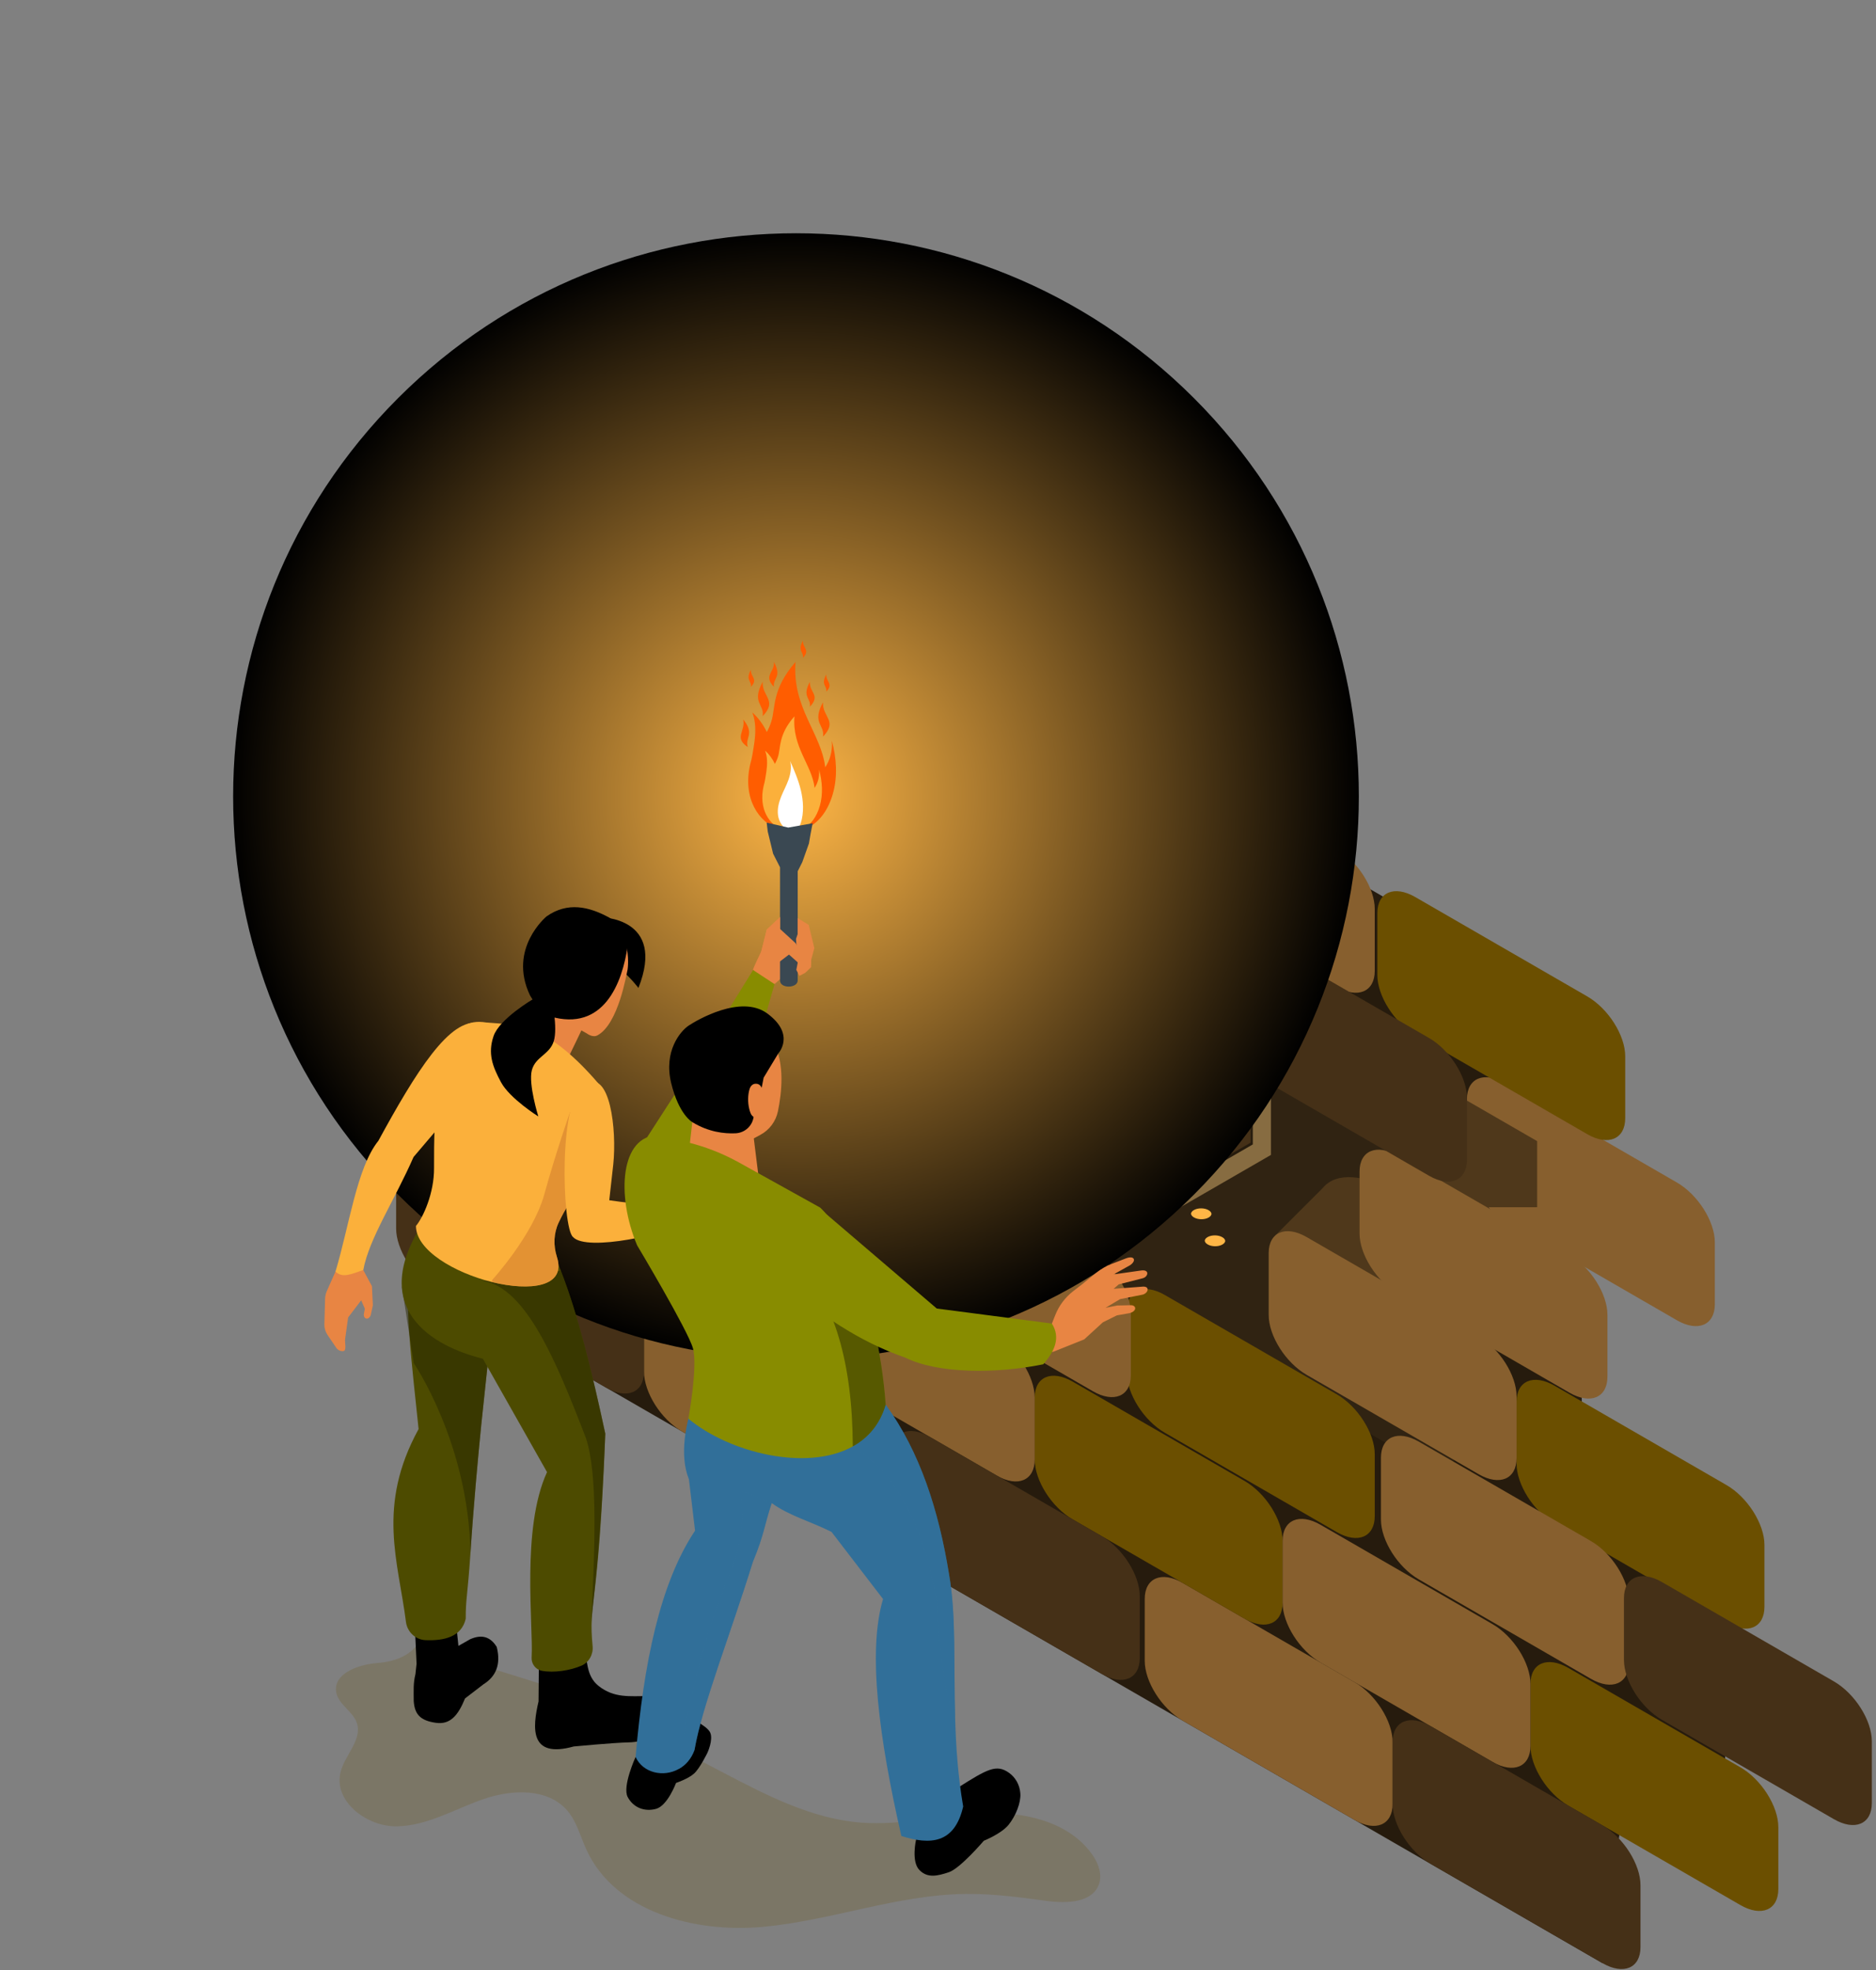 <?xml version="1.0" encoding="UTF-8"?> <svg xmlns="http://www.w3.org/2000/svg" width="241" height="253" viewBox="0 0 241 253" fill="none"><rect x="0" y="0" width="241" height="253" fill="#808080" stroke="none"/> <g style="mix-blend-mode:multiply" opacity="0.2"> <path d="M48.368 213.552C45.956 213.739 42.758 214.931 43.196 217.312C43.484 218.884 45.334 219.72 45.843 221.234C46.557 223.369 44.351 225.3 43.766 227.475C42.758 231.235 47.084 234.571 50.975 234.507C54.867 234.443 58.378 232.316 62.055 231.029C65.728 229.745 70.413 229.549 72.916 232.531C74.102 233.943 74.559 235.809 75.325 237.485C78.986 245.494 89.22 248.221 97.989 247.418C106.758 246.616 115.221 243.294 124.027 243.187C127.541 243.144 131.04 243.619 134.521 244.091C137.036 244.431 140.345 244.324 141.182 241.925C141.645 240.595 141.041 239.121 140.208 237.984C137.14 233.802 131.377 232.589 126.196 232.825C121.015 233.061 115.876 234.415 110.701 234.035C104.396 233.572 98.59 230.582 92.989 227.653C89.171 225.655 85.353 223.66 81.554 221.623C78.208 219.827 74.856 217.992 71.253 216.794C65.284 214.812 59.554 213.353 53.862 210.844C52.63 212.719 50.528 213.384 48.368 213.549V213.552Z" fill="#6B4F00"></path> </g> <path d="M87.603 183.798L69.235 173.193L48.366 137.568L57.433 128.585L57.384 116.007L64.29 119.993L68.218 111.077L78.424 112.533L80.21 105.77L78.424 88.116L86.819 71.016L102.556 75.955L108.144 75.796L156.607 102.964L190.575 122.576L198.232 145.859L199.374 156.427L196.611 160.355L203.201 176.778V183.219L218.95 203.291L221.619 219.236V228.428L208.621 232.025L206.495 245.031L205.873 252.081L109.704 196.559L87.603 183.798Z" fill="#261B0D"></path> <path d="M182.367 170.08L183.816 154.585C181.65 153.335 175.286 139.33 174.652 140.923C174.021 138.601 158.836 136.281 156.669 135.031L142.112 123.388C139.422 121.835 132.583 117.079 132.583 119.769C132.583 117.079 121.887 135.16 119.194 133.606L97.093 120.845C94.403 119.291 92.222 120.214 92.222 122.904V130.849C92.222 133.539 94.403 136.98 97.093 138.533L117 153.268C119.69 154.821 123.949 157.276 123.949 154.585C123.949 157.276 126.244 155.364 128.934 156.917L148.17 174.063C150.336 175.313 155.254 175.834 155.885 174.241C156.516 176.563 158.097 173.754 160.263 175.004L182.364 187.765C185.054 189.319 187.236 188.396 187.236 185.706V177.761C187.236 175.071 185.054 171.63 182.364 170.077L182.367 170.08Z" fill="#302312"></path> <path d="M145.369 142.208L163.272 131.87L135.54 115.867L117.634 126.202L145.369 142.208Z" fill="#C49E5E"></path> <path d="M161.01 131.873L135.539 117.172L119.895 126.201L145.368 140.902L161.01 131.873Z" fill="#261B0D"></path> <path d="M145.369 158.63L163.272 148.295V131.875L145.369 142.213V158.63Z" fill="#876C41"></path> <path d="M147.7 143.554V154.59L160.943 146.946V135.906L160.664 136.066L147.7 143.554Z" fill="#261B0D"></path> <path d="M147.7 143.551V154.204L160.664 146.719V136.062L147.7 143.551Z" fill="#453017"></path> <path d="M117.634 142.615L145.369 158.624V142.208L117.634 126.195V142.615Z" fill="#A88751"></path> <path d="M119.963 130.234V141.274L143.041 154.593V143.557L120.422 130.501L119.963 130.234Z" fill="#453017"></path> <path d="M120.422 130.5V141.065L143.04 154.123V143.559L132.583 137.516L128.425 135.117L120.422 130.5Z" fill="#735127"></path> <path d="M128.426 135.112V140.281L129.388 141.829C129.998 142.806 131.009 143.388 131.618 143.113L132.584 142.677V137.512L128.426 135.109V135.112Z" fill="#453017"></path> <path d="M120.574 130.308C120.66 130.958 121.221 131.684 121.824 131.935C122.131 132.061 122.391 132.039 122.56 131.905L122.676 131.816C123.093 132.309 123.917 132.634 124.551 132.542C124.579 132.539 124.6 132.53 124.625 132.524C124.815 132.677 125.023 132.796 125.231 132.861C125.547 132.959 125.804 132.913 125.961 132.763L126.102 132.631C126.144 132.591 126.178 132.542 126.206 132.49C126.23 132.496 126.258 132.499 126.282 132.502C126.273 132.548 126.264 132.594 126.264 132.594C126.218 132.805 126.313 133.048 126.564 133.265C127.058 133.697 127.958 133.875 128.577 133.663C128.681 133.627 128.764 133.581 128.838 133.532C129.169 133.841 129.598 134.074 129.999 134.126C130.235 134.157 130.425 134.117 130.563 134.028C130.593 134.043 130.621 134.056 130.652 134.068C130.673 134.086 130.691 134.105 130.713 134.12C131.004 134.319 131.405 134.429 131.804 134.448C132.125 134.589 132.505 134.656 132.867 134.641C132.812 134.834 132.867 135.064 133.057 135.303C133.467 135.811 134.322 136.145 134.969 136.047C135.113 136.026 135.229 135.98 135.327 135.921C135.355 135.937 135.379 135.958 135.407 135.974C135.392 136.001 135.376 136.029 135.367 136.059L135.315 136.246C135.254 136.455 135.33 136.703 135.563 136.939C135.998 137.38 136.813 137.619 137.435 137.506C137.585 137.699 137.76 137.861 137.947 137.977C137.956 138.002 137.962 138.023 137.971 138.048C138.25 138.639 139.004 139.163 139.657 139.215C139.715 139.221 139.77 139.215 139.822 139.215C140.082 139.414 140.383 139.562 140.674 139.626C140.845 140.113 141.195 140.585 141.602 140.815C141.743 140.894 141.878 140.937 142.001 140.949C142.515 141.179 143.192 141.222 143.673 141.026C143.833 140.962 143.955 140.876 144.041 140.778C144.118 140.802 144.194 140.821 144.271 140.833C144.421 140.855 144.55 140.848 144.663 140.821H144.666C144.608 140.974 144.602 141.164 144.672 141.388C144.865 142.013 145.539 142.635 146.18 142.782C146.505 142.855 146.756 142.791 146.9 142.629L147.032 142.485C147.142 142.365 147.191 142.184 147.166 141.967C147.565 142.013 147.981 141.967 148.3 141.81C148.597 141.666 148.757 141.458 148.769 141.244L148.784 141.051C148.784 141.02 148.778 140.989 148.775 140.959C149.069 140.956 149.284 140.855 149.388 140.683L149.425 140.628C149.722 140.71 150.025 140.741 150.295 140.695C150.623 140.637 150.828 140.481 150.898 140.275L150.966 140.092C151.039 139.889 150.978 139.641 150.77 139.39C150.727 139.341 150.678 139.292 150.626 139.246C150.672 139.264 150.721 139.283 150.767 139.295C151.088 139.381 151.343 139.326 151.493 139.169L151.594 139.065C151.741 139.2 151.9 139.31 152.066 139.384C152.369 139.519 152.63 139.503 152.801 139.375L152.957 139.261C153.132 139.136 153.221 138.894 153.187 138.569C153.157 138.29 153.04 137.999 152.872 137.732C153.031 137.745 153.187 137.745 153.331 137.717C153.616 137.665 153.803 137.533 153.895 137.365C154.085 137.57 154.309 137.742 154.538 137.84C154.842 137.971 155.102 137.953 155.274 137.818L155.43 137.702C155.602 137.573 155.687 137.331 155.651 137.006C155.623 136.776 155.534 136.534 155.405 136.308C155.47 136.167 155.494 135.989 155.451 135.771C155.421 135.609 155.356 135.443 155.274 135.281C155.363 135.269 155.448 135.254 155.531 135.232C155.684 135.281 155.841 135.315 155.991 135.321C156.322 135.336 156.557 135.229 156.671 135.042L156.775 134.877C156.846 134.766 156.864 134.625 156.839 134.469C156.907 134.475 156.974 134.481 157.042 134.481C157.373 134.472 157.602 134.35 157.703 134.157L157.795 133.985C157.897 133.798 157.875 133.541 157.707 133.262C157.366 132.704 156.557 132.266 155.905 132.281C155.577 132.291 155.35 132.41 155.249 132.6L155.157 132.772C155.108 132.854 155.093 132.952 155.096 133.06C155.065 133.06 155.038 133.051 155.007 133.047C154.753 133.035 154.557 133.1 154.425 133.213C154.407 133.195 154.388 133.176 154.367 133.161C154.486 133.072 154.566 132.962 154.593 132.842L154.639 132.652C154.692 132.444 154.603 132.202 154.367 131.975C154.149 131.767 153.843 131.614 153.515 131.519C153.491 131.375 153.417 131.221 153.273 131.071C152.933 130.707 152.338 130.465 151.793 130.437C151.778 130.419 151.769 130.4 151.753 130.382C151.689 130.308 151.612 130.241 151.533 130.18C151.499 130.042 151.419 129.901 151.278 129.763C151.061 129.548 150.748 129.389 150.417 129.291C150.255 128.807 149.912 128.341 149.51 128.099C149.121 127.618 148.398 127.266 147.801 127.29C147.473 127.303 147.249 127.428 147.148 127.618L147.059 127.79C147.035 127.836 147.019 127.885 147.007 127.937C147.013 127.851 147.007 127.762 146.992 127.664C147.148 127.554 147.24 127.419 147.274 127.278C147.525 127.14 147.666 126.953 147.681 126.754L147.696 126.561C147.715 126.347 147.592 126.123 147.323 125.936C146.829 125.593 146.024 125.504 145.435 125.706C145.399 125.676 145.362 125.642 145.322 125.614C145.303 125.443 145.196 125.262 144.997 125.1C144.489 124.686 143.582 124.542 142.972 124.775C142.665 124.891 142.494 125.081 142.46 125.293L142.429 125.486C142.423 125.516 142.429 125.547 142.429 125.581C142.362 125.51 142.292 125.443 142.209 125.381C142.197 125.265 142.157 125.139 142.083 125.005C141.768 124.432 140.983 123.957 140.328 123.944C140.073 123.938 139.877 124.006 139.752 124.122C139.745 124.073 139.742 124.027 139.73 123.975C139.583 123.338 138.955 122.667 138.33 122.477C138.024 122.385 137.775 122.425 137.619 122.566C137.647 122.415 137.619 122.238 137.527 122.042C137.242 121.453 136.485 120.936 135.833 120.887C135.508 120.862 135.269 120.96 135.146 121.138C135.146 121.138 135.113 121.19 135.082 121.233C134.963 121.251 134.849 121.276 134.745 121.315C134.641 121.355 134.558 121.404 134.488 121.459C134.01 121.34 133.464 121.365 133.063 121.551C133.017 121.573 132.98 121.6 132.94 121.625C132.671 121.493 132.386 121.407 132.122 121.401C131.794 121.395 131.562 121.505 131.451 121.689L131.35 121.855C131.234 122.039 131.243 122.299 131.402 122.59C131.595 122.939 131.96 123.249 132.364 123.445C132.38 123.463 132.392 123.482 132.407 123.5C132.251 123.623 132.162 123.764 132.138 123.908C132.024 123.938 131.929 123.993 131.862 124.073C131.669 123.466 131.062 122.86 130.462 122.688C130.146 122.599 129.895 122.648 129.742 122.795L129.604 122.93C129.463 123.065 129.408 123.286 129.454 123.561C129.322 123.512 129.187 123.476 129.055 123.46C128.73 123.424 128.488 123.515 128.363 123.687L128.249 123.843C128.2 123.908 128.173 123.987 128.158 124.073C127.741 123.926 127.269 123.883 126.892 123.987C126.576 124.076 126.386 124.248 126.334 124.456C126.334 124.456 126.325 124.49 126.316 124.527C126.046 124.508 125.838 124.582 125.719 124.729L125.596 124.879C125.458 125.047 125.431 125.305 125.55 125.614C125.593 125.725 125.657 125.835 125.731 125.942C125.633 125.893 125.538 125.853 125.44 125.826C125.124 125.74 124.873 125.792 124.72 125.942L124.582 126.08C124.426 126.23 124.37 126.484 124.453 126.806C124.557 127.201 124.851 127.606 125.21 127.894C125.149 127.903 125.087 127.909 125.029 127.924C124.714 128.007 124.521 128.179 124.465 128.384V128.393C124.392 128.393 124.321 128.399 124.251 128.406C123.994 128.163 123.69 127.977 123.39 127.9C123.074 127.817 122.823 127.872 122.673 128.026L122.538 128.163C122.382 128.317 122.33 128.571 122.419 128.89C122.428 128.93 122.446 128.966 122.462 129.006C122.416 129.055 122.376 129.11 122.354 129.172L122.287 129.352C122.207 129.555 122.262 129.809 122.474 130.063C122.624 130.247 122.835 130.403 123.071 130.526C122.964 130.55 122.869 130.584 122.793 130.63C122.572 130.131 122.14 129.662 121.68 129.472C121.377 129.346 121.123 129.365 120.951 129.496L120.798 129.616C120.623 129.744 120.537 129.99 120.58 130.317L120.574 130.308ZM128.326 127.269C128.326 127.269 128.329 127.272 128.332 127.275C128.347 127.287 128.366 127.293 128.381 127.306C128.36 127.306 128.341 127.302 128.323 127.299C128.323 127.29 128.323 127.278 128.326 127.269ZM147.007 127.952C147.001 127.998 147.001 128.044 147.007 128.093C147.001 128.099 146.989 128.102 146.983 128.108C146.998 128.059 147.004 128.007 147.01 127.952H147.007Z" fill="#FFB646"></path> <path d="M145.508 127.531H148.41V127.724C148.413 127.942 148.272 128.159 147.984 128.325C147.417 128.653 146.498 128.653 145.931 128.325C145.643 128.159 145.502 127.942 145.505 127.724V127.531H145.508Z" fill="#F18618"></path> <path d="M145.931 126.941C145.364 127.269 145.364 127.799 145.931 128.127C146.498 128.455 147.417 128.455 147.984 128.127C148.551 127.799 148.551 127.269 147.984 126.941C147.417 126.613 146.498 126.613 145.931 126.941Z" fill="#FFB646"></path> <path d="M145.64 127.526C145.64 127.526 145.64 127.548 145.64 127.557C145.655 127.725 145.778 127.888 145.995 128.019C146.25 128.173 146.59 128.255 146.954 128.255C147.319 128.255 147.659 128.173 147.913 128.019C148.131 127.888 148.256 127.725 148.272 127.557C148.272 127.548 148.272 127.535 148.272 127.526C148.272 127.345 148.143 127.171 147.913 127.033C147.659 126.88 147.319 126.797 146.954 126.797C146.59 126.797 146.25 126.88 145.995 127.033C145.765 127.171 145.637 127.345 145.637 127.526H145.64Z" fill="white"></path> <path d="M145.64 127.566C145.655 127.734 145.778 127.897 145.995 128.028C146.249 128.182 146.589 128.264 146.954 128.264C147.319 128.264 147.659 128.182 147.913 128.028C148.131 127.897 148.256 127.734 148.272 127.566C148.256 127.397 148.131 127.235 147.913 127.103C147.659 126.95 147.319 126.867 146.954 126.867C146.589 126.867 146.249 126.95 145.995 127.103C145.778 127.235 145.652 127.397 145.64 127.566Z" fill="#FFB646"></path> <path d="M131.683 126.664L134.131 128.224L134.027 128.389C133.914 128.573 133.678 128.683 133.347 128.668C132.694 128.64 131.919 128.147 131.616 127.565C131.463 127.271 131.46 127.01 131.582 126.83L131.686 126.664H131.683Z" fill="#F18618"></path> <path d="M132.357 126.392C131.705 126.364 131.42 126.812 131.72 127.391C132.023 127.97 132.796 128.463 133.451 128.494C134.104 128.521 134.389 128.074 134.089 127.495C133.785 126.916 133.013 126.422 132.357 126.392Z" fill="#FFB646"></path> <path d="M131.794 126.74C131.794 126.74 131.781 126.758 131.778 126.767C131.699 126.917 131.717 127.123 131.83 127.349C131.962 127.613 132.204 127.867 132.514 128.063C132.82 128.259 133.154 128.373 133.448 128.379C133.702 128.385 133.895 128.314 133.997 128.18C134.003 128.17 134.009 128.161 134.015 128.155C134.113 128.002 134.098 127.787 133.978 127.545C133.846 127.282 133.604 127.028 133.295 126.832C132.988 126.635 132.655 126.522 132.36 126.516C132.091 126.51 131.889 126.589 131.794 126.74V126.74Z" fill="white"></path> <path d="M131.778 126.762C131.699 126.912 131.717 127.117 131.83 127.344C131.962 127.608 132.204 127.862 132.514 128.058C132.82 128.254 133.154 128.368 133.448 128.374C133.702 128.38 133.895 128.309 133.997 128.175C134.076 128.024 134.058 127.819 133.944 127.592C133.813 127.329 133.571 127.075 133.261 126.878C132.955 126.682 132.621 126.569 132.327 126.563C132.072 126.557 131.879 126.627 131.778 126.762Z" fill="#FFB646"></path> <path d="M134.353 123.531C133.856 123.957 133.951 124.478 134.57 124.696C135.186 124.913 136.09 124.745 136.586 124.322C137.083 123.896 136.988 123.375 136.369 123.158C135.753 122.94 134.849 123.109 134.353 123.531Z" fill="#FFB646"></path> <path d="M134.176 124.163C134.176 124.163 134.179 124.184 134.182 124.193C134.228 124.359 134.381 124.494 134.617 124.583C134.896 124.687 135.245 124.705 135.603 124.638C135.962 124.57 136.281 124.426 136.504 124.23C136.694 124.062 136.789 123.878 136.771 123.709C136.771 123.7 136.771 123.688 136.768 123.679C136.734 123.501 136.578 123.351 136.327 123.259C136.048 123.155 135.699 123.136 135.34 123.204C134.982 123.271 134.663 123.415 134.439 123.611C134.237 123.789 134.145 123.985 134.176 124.163V124.163Z" fill="white"></path> <path d="M134.181 124.195C134.227 124.36 134.38 124.495 134.616 124.584C134.895 124.688 135.244 124.706 135.603 124.639C135.961 124.572 136.28 124.428 136.503 124.231C136.693 124.063 136.788 123.879 136.77 123.711C136.724 123.545 136.571 123.41 136.335 123.321C136.056 123.217 135.707 123.199 135.348 123.266C134.99 123.334 134.671 123.478 134.447 123.674C134.258 123.842 134.163 124.026 134.181 124.195Z" fill="#FFC975"></path> <path d="M137.95 123.93L140.797 124.487L140.76 124.677C140.723 124.892 140.542 125.079 140.227 125.186C139.608 125.397 138.707 125.223 138.214 124.791C137.963 124.573 137.868 124.331 137.914 124.12L137.95 123.93Z" fill="#F18618"></path> <path d="M138.481 123.433C137.862 123.644 137.761 124.165 138.254 124.594C138.747 125.023 139.648 125.201 140.267 124.989C140.886 124.778 140.987 124.257 140.494 123.828C140.001 123.399 139.1 123.221 138.481 123.433Z" fill="#FFB646"></path> <path d="M138.079 123.95C138.079 123.95 138.076 123.972 138.073 123.981C138.054 124.15 138.146 124.334 138.333 124.505C138.554 124.704 138.872 124.851 139.228 124.922C139.586 124.992 139.936 124.974 140.214 124.876C140.453 124.79 140.607 124.655 140.652 124.49C140.652 124.481 140.659 124.468 140.659 124.459C140.692 124.281 140.603 124.085 140.401 123.905C140.181 123.705 139.862 123.558 139.507 123.488C139.148 123.417 138.799 123.436 138.52 123.534C138.266 123.626 138.109 123.773 138.073 123.95H138.079Z" fill="white"></path> <path d="M138.076 123.982C138.057 124.151 138.149 124.335 138.336 124.506C138.557 124.705 138.875 124.852 139.231 124.923C139.589 124.993 139.938 124.975 140.217 124.877C140.456 124.791 140.609 124.656 140.655 124.491C140.674 124.322 140.582 124.139 140.395 123.967C140.174 123.768 139.856 123.621 139.5 123.55C139.142 123.48 138.792 123.498 138.514 123.596C138.275 123.682 138.122 123.817 138.076 123.982Z" fill="#FFB646"></path> <path d="M153.114 132.449C152.495 132.66 152.394 133.181 152.887 133.61C153.38 134.039 154.281 134.216 154.9 134.005C155.519 133.794 155.62 133.273 155.127 132.844C154.633 132.415 153.733 132.237 153.114 132.449Z" fill="#FFB646"></path> <path d="M152.715 132.966C152.715 132.966 152.712 132.988 152.709 132.997C152.691 133.165 152.783 133.349 152.97 133.521C153.19 133.72 153.509 133.867 153.864 133.937C154.223 134.008 154.572 133.989 154.851 133.891C155.09 133.806 155.243 133.671 155.289 133.505C155.289 133.496 155.295 133.484 155.295 133.475C155.329 133.297 155.24 133.101 155.038 132.92C154.817 132.721 154.499 132.574 154.143 132.503C153.785 132.433 153.435 132.451 153.157 132.549C152.902 132.641 152.746 132.788 152.709 132.966H152.715Z" fill="white"></path> <path d="M152.709 132.998C152.691 133.166 152.783 133.35 152.97 133.522C153.19 133.721 153.509 133.868 153.864 133.939C154.223 134.009 154.572 133.991 154.851 133.893C155.09 133.807 155.243 133.672 155.289 133.507C155.308 133.338 155.216 133.154 155.029 132.983C154.808 132.783 154.489 132.636 154.134 132.566C153.776 132.495 153.426 132.514 153.147 132.612C152.908 132.698 152.755 132.832 152.709 132.998Z" fill="#FFC975"></path> <path d="M150.61 132.622L153.423 131.914L153.472 132.104C153.527 132.312 153.445 132.561 153.206 132.79C152.737 133.247 151.845 133.471 151.217 133.29C150.898 133.198 150.708 133.023 150.659 132.812L150.61 132.622Z" fill="#F18618"></path> <path d="M150.877 131.943C150.408 132.4 150.537 132.911 151.165 133.092C151.793 133.27 152.685 133.046 153.153 132.593C153.622 132.136 153.493 131.621 152.865 131.444C152.237 131.266 151.346 131.49 150.877 131.946V131.943Z" fill="#FFB646"></path> <path d="M150.739 132.582C150.739 132.582 150.745 132.604 150.748 132.613C150.803 132.775 150.966 132.901 151.208 132.975C151.493 133.06 151.842 133.057 152.194 132.968C152.547 132.88 152.859 132.714 153.067 132.506C153.245 132.325 153.328 132.138 153.3 131.97C153.3 131.96 153.297 131.948 153.294 131.939C153.251 131.764 153.083 131.627 152.825 131.547C152.544 131.461 152.191 131.464 151.839 131.553C151.486 131.642 151.174 131.807 150.966 132.016C150.776 132.206 150.696 132.408 150.739 132.582V132.582Z" fill="white"></path> <path d="M150.748 132.614C150.804 132.777 150.966 132.902 151.208 132.976C151.493 133.062 151.842 133.059 152.195 132.97C152.547 132.881 152.859 132.715 153.068 132.507C153.245 132.326 153.328 132.139 153.301 131.971C153.245 131.808 153.083 131.683 152.841 131.609C152.559 131.524 152.207 131.527 151.854 131.615C151.502 131.704 151.19 131.87 150.981 132.078C150.804 132.259 150.721 132.446 150.748 132.614Z" fill="#FFC975"></path> <path d="M139.463 129.523L142.301 130.127L142.261 130.317C142.218 130.532 142.037 130.715 141.722 130.817C141.1 131.019 140.202 130.829 139.715 130.391C139.47 130.17 139.375 129.925 139.424 129.713L139.463 129.523Z" fill="#F18618"></path> <path d="M140.002 129.034C139.38 129.236 139.27 129.754 139.757 130.192C140.244 130.63 141.142 130.82 141.764 130.618C142.386 130.416 142.496 129.898 142.009 129.46C141.522 129.022 140.624 128.832 140.002 129.034Z" fill="#FFB646"></path> <path d="M139.595 129.551C139.595 129.551 139.592 129.572 139.589 129.581C139.568 129.75 139.657 129.937 139.843 130.108C140.061 130.311 140.377 130.464 140.732 130.537C141.087 130.614 141.44 130.602 141.719 130.507C141.958 130.424 142.114 130.292 142.163 130.13C142.163 130.121 142.169 130.108 142.172 130.099C142.209 129.921 142.12 129.725 141.924 129.541C141.706 129.339 141.391 129.186 141.035 129.113C140.68 129.036 140.327 129.048 140.049 129.143C139.794 129.229 139.632 129.376 139.595 129.551V129.551Z" fill="white"></path> <path d="M139.589 129.583C139.568 129.751 139.657 129.938 139.843 130.11C140.061 130.312 140.377 130.465 140.732 130.538C141.087 130.615 141.44 130.603 141.719 130.508C141.958 130.425 142.114 130.293 142.163 130.131C142.184 129.962 142.095 129.776 141.909 129.604C141.691 129.402 141.375 129.249 141.02 129.175C140.665 129.098 140.312 129.111 140.033 129.206C139.794 129.288 139.638 129.42 139.589 129.583Z" fill="#FFC975"></path> <path d="M143.208 132.18L146.094 132.474L146.076 132.667C146.057 132.884 145.895 133.087 145.592 133.221C144.994 133.488 144.081 133.396 143.551 133.013C143.281 132.82 143.162 132.587 143.189 132.373L143.208 132.18V132.18Z" fill="#F18618"></path> <path d="M143.692 131.637C143.095 131.903 143.042 132.433 143.573 132.816C144.103 133.199 145.016 133.291 145.613 133.025C146.211 132.758 146.263 132.228 145.733 131.845C145.203 131.462 144.29 131.37 143.692 131.637Z" fill="#FFB646"></path> <path d="M143.339 132.197C143.339 132.197 143.339 132.218 143.339 132.228C143.336 132.396 143.443 132.574 143.648 132.724C143.887 132.902 144.215 133.018 144.58 133.055C144.941 133.092 145.291 133.043 145.557 132.917C145.787 132.81 145.928 132.66 145.959 132.494C145.959 132.485 145.962 132.473 145.962 132.464C145.98 132.283 145.87 132.096 145.655 131.937C145.419 131.759 145.088 131.642 144.724 131.606C144.362 131.569 144.013 131.618 143.746 131.744C143.501 131.857 143.357 132.019 143.339 132.2V132.197Z" fill="white"></path> <path d="M143.339 132.229C143.336 132.397 143.443 132.575 143.648 132.725C143.887 132.903 144.215 133.019 144.58 133.056C144.941 133.093 145.291 133.044 145.557 132.918C145.787 132.811 145.928 132.661 145.959 132.495C145.962 132.327 145.854 132.149 145.649 131.999C145.413 131.821 145.082 131.705 144.718 131.668C144.353 131.631 144.007 131.68 143.74 131.806C143.511 131.913 143.37 132.063 143.339 132.229Z" fill="#FFB646"></path> <path d="M143.03 130.003L145.919 130.279L145.901 130.472C145.883 130.689 145.723 130.892 145.42 131.03C144.826 131.302 143.91 131.213 143.379 130.833C143.11 130.64 142.99 130.411 143.015 130.193L143.033 130L143.03 130.003Z" fill="#F18618"></path> <path d="M143.508 129.454C142.914 129.726 142.862 130.254 143.395 130.633C143.928 131.013 144.841 131.099 145.435 130.83C146.03 130.557 146.082 130.03 145.549 129.65C145.016 129.27 144.103 129.184 143.508 129.454Z" fill="#FFB646"></path> <path d="M143.162 130.012C143.162 130.012 143.162 130.034 143.162 130.043C143.162 130.212 143.269 130.386 143.475 130.536C143.714 130.711 144.044 130.827 144.406 130.861C144.768 130.895 145.117 130.846 145.383 130.717C145.613 130.607 145.754 130.457 145.782 130.291C145.782 130.282 145.785 130.27 145.785 130.261C145.803 130.08 145.693 129.893 145.475 129.734C145.236 129.559 144.906 129.442 144.544 129.409C144.182 129.375 143.833 129.424 143.567 129.553C143.324 129.669 143.18 129.832 143.162 130.009V130.012Z" fill="white"></path> <path d="M143.162 130.049C143.162 130.218 143.269 130.392 143.475 130.542C143.714 130.717 144.044 130.833 144.406 130.867C144.768 130.901 145.117 130.852 145.383 130.723C145.613 130.613 145.754 130.463 145.782 130.297C145.782 130.129 145.675 129.954 145.469 129.804C145.23 129.629 144.899 129.513 144.538 129.479C144.176 129.445 143.827 129.494 143.56 129.623C143.331 129.733 143.19 129.884 143.162 130.049Z" fill="#FFB646"></path> <path d="M139.877 134.894C139.225 134.906 138.967 135.369 139.304 135.929C139.642 136.49 140.444 136.934 141.1 136.922C141.753 136.91 142.01 136.447 141.673 135.887C141.336 135.326 140.533 134.882 139.877 134.891V134.894Z" fill="#FFB646"></path> <path d="M139.336 135.267C139.336 135.267 139.326 135.286 139.32 135.295C139.25 135.451 139.28 135.653 139.409 135.871C139.556 136.128 139.817 136.364 140.135 136.542C140.454 136.72 140.794 136.811 141.088 136.799C141.342 136.79 141.529 136.71 141.624 136.566C141.63 136.557 141.637 136.548 141.64 136.539C141.725 136.382 141.701 136.165 141.566 135.932C141.419 135.675 141.162 135.439 140.84 135.261C140.521 135.083 140.181 134.991 139.887 135.001C139.617 135.01 139.421 135.102 139.336 135.258V135.267Z" fill="white"></path> <path d="M139.32 135.294C139.25 135.451 139.28 135.653 139.409 135.87C139.556 136.128 139.817 136.364 140.135 136.541C140.454 136.719 140.794 136.811 141.088 136.799C141.342 136.79 141.529 136.71 141.624 136.566C141.695 136.41 141.664 136.207 141.535 135.987C141.388 135.729 141.131 135.493 140.809 135.316C140.491 135.138 140.151 135.046 139.856 135.055C139.602 135.065 139.415 135.144 139.32 135.288V135.294Z" fill="#FFC975"></path> <path d="M133.306 131.996C132.803 132.415 132.895 132.939 133.511 133.163C134.127 133.387 135.031 133.227 135.53 132.808C136.032 132.388 135.941 131.864 135.325 131.64C134.709 131.417 133.805 131.576 133.306 131.996Z" fill="#FFB646"></path> <path d="M133.119 132.629C133.119 132.629 133.122 132.651 133.125 132.66C133.168 132.825 133.321 132.963 133.557 133.055C133.833 133.162 134.182 133.184 134.544 133.122C134.902 133.058 135.224 132.917 135.447 132.724C135.64 132.559 135.735 132.375 135.72 132.206C135.72 132.197 135.72 132.185 135.717 132.176C135.686 131.998 135.53 131.848 135.279 131.75C135.003 131.642 134.654 131.621 134.292 131.682C133.934 131.747 133.612 131.888 133.388 132.081C133.186 132.255 133.091 132.451 133.122 132.629H133.119Z" fill="white"></path> <path d="M133.128 132.661C133.17 132.826 133.324 132.964 133.56 133.056C133.835 133.163 134.185 133.185 134.546 133.124C134.905 133.059 135.226 132.918 135.45 132.725C135.643 132.56 135.738 132.376 135.723 132.207C135.68 132.042 135.527 131.904 135.291 131.812C135.015 131.705 134.666 131.684 134.304 131.745C133.946 131.809 133.624 131.95 133.4 132.143C133.207 132.309 133.112 132.492 133.128 132.661Z" fill="#FFC975"></path> <path d="M127.63 130.953L130.115 132.451L130.014 132.617C129.903 132.804 129.671 132.92 129.34 132.914C128.687 132.902 127.9 132.427 127.581 131.857C127.422 131.566 127.412 131.305 127.529 131.122L127.63 130.956V130.953Z" fill="#F18618"></path> <path d="M128.298 130.664C127.645 130.652 127.37 131.106 127.688 131.679C128.004 132.251 128.791 132.723 129.444 132.736C130.097 132.748 130.372 132.294 130.054 131.721C129.738 131.148 128.951 130.673 128.295 130.664H128.298Z" fill="#FFB646"></path> <path d="M127.744 131.02C127.744 131.02 127.735 131.039 127.728 131.048C127.652 131.201 127.676 131.403 127.796 131.627C127.934 131.887 128.185 132.136 128.497 132.322C128.81 132.509 129.144 132.614 129.441 132.617C129.696 132.617 129.886 132.543 129.987 132.405C129.993 132.396 129.999 132.387 130.005 132.378C130.097 132.224 130.079 132.007 129.953 131.771C129.815 131.51 129.564 131.262 129.254 131.075C128.942 130.888 128.608 130.784 128.311 130.781C128.041 130.781 127.842 130.864 127.75 131.02H127.744Z" fill="white"></path> <path d="M127.728 131.055C127.652 131.208 127.676 131.411 127.796 131.634C127.934 131.895 128.185 132.143 128.497 132.33C128.81 132.517 129.144 132.621 129.441 132.624C129.696 132.624 129.886 132.55 129.987 132.413C130.063 132.259 130.039 132.057 129.919 131.833C129.781 131.573 129.53 131.325 129.221 131.138C128.908 130.951 128.574 130.847 128.277 130.844C128.023 130.844 127.833 130.917 127.732 131.055H127.728Z" fill="#FFB646"></path> <path d="M126.208 127.086L129.064 127.601L129.03 127.791C128.997 128.005 128.819 128.195 128.506 128.308C127.89 128.529 126.987 128.367 126.487 127.944C126.233 127.729 126.135 127.49 126.175 127.276L126.208 127.086Z" fill="#F18618"></path> <path d="M126.732 126.583C126.116 126.803 126.021 127.327 126.521 127.747C127.02 128.17 127.924 128.332 128.54 128.112C129.156 127.891 129.251 127.367 128.751 126.947C128.252 126.525 127.348 126.362 126.732 126.583Z" fill="#FFB646"></path> <path d="M126.34 127.106C126.34 127.106 126.337 127.128 126.337 127.137C126.321 127.306 126.413 127.489 126.606 127.655C126.83 127.851 127.149 127.992 127.507 128.056C127.866 128.121 128.215 128.099 128.494 127.995C128.73 127.906 128.883 127.768 128.926 127.603C128.926 127.594 128.932 127.581 128.932 127.572C128.962 127.394 128.871 127.198 128.665 127.024C128.442 126.828 128.123 126.687 127.764 126.622C127.406 126.558 127.057 126.579 126.778 126.684C126.527 126.779 126.37 126.929 126.337 127.106H126.34Z" fill="white"></path> <path d="M126.337 127.138C126.321 127.307 126.413 127.491 126.606 127.656C126.83 127.852 127.149 127.993 127.507 128.057C127.866 128.122 128.215 128.1 128.494 127.996C128.73 127.907 128.883 127.769 128.926 127.604C128.941 127.435 128.846 127.252 128.656 127.086C128.432 126.893 128.114 126.749 127.755 126.685C127.397 126.62 127.047 126.642 126.769 126.746C126.533 126.835 126.379 126.973 126.337 127.138Z" fill="#FFB646"></path> <path d="M130.718 122.969L133.236 124.412L133.138 124.58C133.034 124.77 132.801 124.89 132.47 124.89C131.818 124.89 131.018 124.436 130.69 123.87C130.525 123.582 130.509 123.324 130.62 123.137L130.715 122.969H130.718Z" fill="#F18618"></path> <path d="M131.38 122.672C130.727 122.672 130.464 123.135 130.791 123.698C131.119 124.262 131.916 124.719 132.572 124.719C133.227 124.719 133.491 124.256 133.16 123.692C132.832 123.125 132.035 122.672 131.38 122.672Z" fill="#FFB646"></path> <path d="M130.834 123.041C130.834 123.041 130.825 123.059 130.819 123.068C130.745 123.221 130.776 123.427 130.898 123.647C131.042 123.905 131.297 124.147 131.612 124.327C131.928 124.508 132.265 124.606 132.562 124.6C132.816 124.594 133.006 124.517 133.101 124.377C133.108 124.367 133.114 124.358 133.12 124.349C133.209 124.193 133.187 123.978 133.056 123.742C132.911 123.485 132.657 123.243 132.342 123.062C132.026 122.881 131.689 122.783 131.392 122.789C131.122 122.795 130.926 122.884 130.834 123.041Z" fill="white"></path> <path d="M130.819 123.068C130.745 123.221 130.776 123.426 130.898 123.647C131.042 123.904 131.297 124.146 131.612 124.327C131.928 124.508 132.265 124.606 132.562 124.6C132.816 124.594 133.006 124.517 133.101 124.376C133.175 124.223 133.144 124.017 133.022 123.797C132.878 123.54 132.623 123.297 132.308 123.117C131.992 122.936 131.655 122.838 131.358 122.844C131.104 122.85 130.914 122.927 130.819 123.068Z" fill="#FFC975"></path> <path d="M141.483 124.688L143.888 126.308L143.781 126.471C143.661 126.655 143.422 126.756 143.092 126.731C142.439 126.685 141.676 126.174 141.391 125.585C141.247 125.288 141.25 125.028 141.376 124.85L141.483 124.688V124.688Z" fill="#F18618"></path> <path d="M142.166 124.433C141.514 124.387 141.217 124.828 141.505 125.417C141.793 126.005 142.552 126.516 143.205 126.562C143.858 126.608 144.155 126.167 143.867 125.579C143.579 124.991 142.819 124.479 142.166 124.433Z" fill="#FFB646"></path> <path d="M141.594 124.765C141.594 124.765 141.582 124.783 141.578 124.793C141.496 124.94 141.508 125.145 141.615 125.375C141.741 125.644 141.977 125.902 142.28 126.107C142.583 126.309 142.911 126.432 143.208 126.447C143.463 126.459 143.656 126.395 143.763 126.263C143.769 126.254 143.775 126.248 143.781 126.239C143.883 126.089 143.873 125.871 143.76 125.629C143.634 125.362 143.399 125.102 143.095 124.897C142.792 124.695 142.464 124.572 142.167 124.557C141.897 124.541 141.695 124.618 141.594 124.765V124.765Z" fill="white"></path> <path d="M141.576 124.787C141.493 124.934 141.505 125.139 141.612 125.369C141.738 125.639 141.974 125.896 142.277 126.101C142.581 126.304 142.908 126.426 143.206 126.441C143.46 126.454 143.653 126.389 143.76 126.258C143.843 126.11 143.831 125.905 143.723 125.675C143.598 125.409 143.362 125.148 143.059 124.943C142.755 124.741 142.427 124.618 142.13 124.603C141.876 124.591 141.683 124.655 141.576 124.787Z" fill="#FFC975"></path> <path d="M147.828 136.438L150.675 136.992L150.638 137.182C150.601 137.397 150.42 137.583 150.105 137.691C149.486 137.902 148.585 137.727 148.092 137.298C147.84 137.081 147.745 136.839 147.788 136.628L147.825 136.438H147.828Z" fill="#F18618"></path> <path d="M148.358 135.933C147.739 136.145 147.638 136.666 148.131 137.095C148.624 137.524 149.525 137.698 150.144 137.487C150.763 137.276 150.864 136.755 150.371 136.326C149.878 135.897 148.977 135.722 148.358 135.933Z" fill="#FFB646"></path> <path d="M147.957 136.456C147.957 136.456 147.954 136.478 147.951 136.487C147.932 136.656 148.024 136.839 148.211 137.008C148.432 137.207 148.75 137.354 149.109 137.422C149.467 137.492 149.817 137.474 150.095 137.373C150.334 137.287 150.488 137.149 150.533 136.986C150.533 136.977 150.54 136.965 150.54 136.956C150.573 136.778 150.481 136.582 150.282 136.401C150.062 136.202 149.743 136.055 149.384 135.988C149.026 135.917 148.677 135.936 148.398 136.037C148.144 136.129 147.987 136.276 147.951 136.453L147.957 136.456Z" fill="white"></path> <path d="M147.954 136.493C147.936 136.662 148.028 136.845 148.215 137.014C148.435 137.213 148.754 137.36 149.112 137.428C149.471 137.498 149.82 137.48 150.099 137.379C150.338 137.293 150.491 137.155 150.537 136.992C150.556 136.824 150.464 136.64 150.274 136.472C150.053 136.275 149.734 136.125 149.376 136.058C149.017 135.987 148.668 136.006 148.389 136.107C148.15 136.193 147.997 136.331 147.951 136.493H147.954Z" fill="#FFB646"></path> <path d="M146.894 136.737L149.789 136.547L149.801 136.74C149.82 136.957 149.691 137.184 149.415 137.368C148.873 137.733 147.954 137.791 147.368 137.503C147.071 137.356 146.915 137.147 146.906 136.93L146.894 136.737V136.737Z" fill="#F18618"></path> <path d="M147.28 136.114C146.738 136.479 146.771 137.006 147.357 137.297C147.942 137.585 148.861 137.527 149.403 137.162C149.949 136.798 149.912 136.271 149.327 135.98C148.742 135.692 147.822 135.75 147.28 136.114Z" fill="#FFB646"></path> <path d="M147.029 136.723C147.029 136.723 147.029 136.745 147.032 136.754C147.057 136.923 147.195 137.076 147.418 137.192C147.682 137.327 148.028 137.388 148.39 137.364C148.754 137.339 149.088 137.235 149.33 137.067C149.539 136.923 149.655 136.751 149.655 136.583C149.655 136.573 149.655 136.561 149.655 136.552C149.643 136.371 149.505 136.206 149.266 136.083C149.002 135.948 148.656 135.887 148.295 135.912C147.93 135.936 147.596 136.04 147.354 136.209C147.133 136.362 147.017 136.546 147.029 136.727V136.723Z" fill="white"></path> <path d="M147.031 136.763C147.056 136.932 147.194 137.085 147.417 137.201C147.681 137.336 148.027 137.397 148.389 137.373C148.753 137.348 149.087 137.244 149.329 137.076C149.538 136.932 149.654 136.76 149.654 136.592C149.63 136.423 149.492 136.27 149.268 136.153C149.004 136.019 148.658 135.957 148.297 135.982C147.932 136.006 147.598 136.111 147.356 136.279C147.148 136.423 147.034 136.595 147.031 136.763Z" fill="#FFC975"></path> <path d="M142.911 129.984L145.224 131.734L145.108 131.89C144.979 132.065 144.734 132.154 144.406 132.114C143.756 132.034 143.024 131.48 142.77 130.876C142.641 130.57 142.659 130.312 142.794 130.141L142.911 129.984Z" fill="#F18618"></path> <path d="M143.607 129.775C142.958 129.696 142.639 130.118 142.893 130.719C143.147 131.323 143.88 131.874 144.529 131.957C145.179 132.037 145.498 131.614 145.243 131.013C144.989 130.41 144.257 129.858 143.607 129.775Z" fill="#FFB646"></path> <path d="M143.015 130.072C143.015 130.072 143.003 130.09 142.997 130.099C142.905 130.243 142.908 130.449 143.003 130.684C143.113 130.96 143.337 131.23 143.625 131.45C143.916 131.671 144.238 131.809 144.532 131.84C144.783 131.867 144.982 131.812 145.096 131.686C145.102 131.677 145.108 131.671 145.117 131.662C145.224 131.518 145.23 131.3 145.129 131.052C145.019 130.776 144.798 130.507 144.507 130.286C144.216 130.066 143.894 129.928 143.6 129.897C143.334 129.869 143.125 129.931 143.018 130.075L143.015 130.072Z" fill="white"></path> <path d="M142.997 130.098C142.905 130.242 142.908 130.447 143.003 130.683C143.113 130.959 143.337 131.228 143.625 131.449C143.916 131.669 144.238 131.807 144.532 131.838C144.783 131.866 144.982 131.81 145.096 131.685C145.187 131.541 145.184 131.336 145.089 131.1C144.979 130.824 144.759 130.554 144.467 130.334C144.176 130.113 143.855 129.975 143.56 129.944C143.309 129.917 143.11 129.972 142.997 130.098Z" fill="#FFC975"></path> <path d="M134.969 126.914L137.708 127.867L137.644 128.051C137.576 128.256 137.371 128.418 137.046 128.48C136.403 128.602 135.536 128.302 135.11 127.806C134.892 127.554 134.831 127.303 134.908 127.098L134.972 126.914H134.969Z" fill="#F18618"></path> <path d="M135.567 126.496C134.924 126.619 134.752 127.121 135.178 127.614C135.607 128.111 136.474 128.411 137.115 128.289C137.758 128.166 137.93 127.663 137.504 127.17C137.075 126.674 136.208 126.374 135.567 126.496Z" fill="#FFB646"></path> <path d="M135.094 126.957C135.094 126.957 135.088 126.979 135.085 126.988C135.042 127.153 135.107 127.346 135.269 127.543C135.459 127.769 135.753 127.959 136.099 128.079C136.443 128.198 136.792 128.232 137.083 128.171C137.331 128.119 137.503 128.005 137.573 127.852C137.576 127.843 137.582 127.834 137.585 127.821C137.644 127.65 137.582 127.445 137.408 127.236C137.218 127.009 136.924 126.819 136.58 126.7C136.237 126.58 135.888 126.547 135.597 126.608C135.333 126.663 135.156 126.786 135.097 126.957H135.094Z" fill="white"></path> <path d="M135.085 126.989C135.042 127.155 135.107 127.348 135.269 127.544C135.459 127.771 135.753 127.96 136.099 128.08C136.443 128.199 136.792 128.233 137.083 128.172C137.331 128.12 137.503 128.006 137.573 127.853C137.616 127.688 137.552 127.495 137.386 127.299C137.196 127.072 136.902 126.882 136.559 126.763C136.216 126.643 135.867 126.609 135.575 126.671C135.327 126.723 135.156 126.836 135.085 126.989Z" fill="#FFC975"></path> <path d="M129.962 129.139C129.451 129.547 129.527 130.071 130.137 130.31C130.747 130.552 131.654 130.417 132.165 130.01C132.677 129.602 132.601 129.078 131.991 128.839C131.381 128.597 130.474 128.732 129.962 129.139Z" fill="#FFB646"></path> <path d="M129.764 129.767C129.764 129.767 129.767 129.789 129.77 129.798C129.81 129.963 129.957 130.107 130.19 130.202C130.463 130.316 130.812 130.349 131.174 130.294C131.535 130.242 131.86 130.107 132.087 129.92C132.283 129.761 132.384 129.58 132.372 129.412C132.372 129.403 132.372 129.39 132.369 129.381C132.341 129.203 132.191 129.047 131.943 128.946C131.67 128.833 131.321 128.799 130.959 128.854C130.598 128.906 130.273 129.041 130.046 129.228C129.838 129.399 129.737 129.589 129.764 129.77V129.767Z" fill="white"></path> <path d="M129.767 129.799C129.806 129.964 129.953 130.109 130.186 130.204C130.459 130.317 130.808 130.351 131.17 130.295C131.531 130.243 131.856 130.108 132.083 129.922C132.279 129.762 132.38 129.581 132.368 129.413C132.328 129.248 132.181 129.103 131.948 129.009C131.675 128.895 131.326 128.861 130.965 128.917C130.603 128.969 130.278 129.104 130.052 129.29C129.855 129.45 129.754 129.631 129.767 129.799Z" fill="#FFB646"></path> <path d="M123.923 130.73L126.466 132.124L126.371 132.295C126.27 132.488 126.041 132.611 125.71 132.617C125.057 132.632 124.251 132.191 123.911 131.63C123.74 131.345 123.721 131.088 123.828 130.898L123.92 130.727L123.923 130.73Z" fill="#F18618"></path> <path d="M124.582 130.414C123.93 130.43 123.672 130.892 124.013 131.453C124.353 132.011 125.158 132.455 125.811 132.44C126.464 132.424 126.721 131.959 126.381 131.401C126.041 130.843 125.235 130.399 124.582 130.414Z" fill="#FFB646"></path> <path d="M124.04 130.796C124.04 130.796 124.031 130.814 124.024 130.823C123.954 130.98 123.988 131.182 124.116 131.399C124.266 131.654 124.524 131.893 124.846 132.067C125.164 132.242 125.504 132.334 125.798 132.322C126.053 132.313 126.24 132.23 126.335 132.089C126.341 132.08 126.347 132.07 126.35 132.061C126.436 131.902 126.408 131.687 126.273 131.455C126.123 131.2 125.866 130.961 125.547 130.787C125.229 130.612 124.888 130.52 124.591 130.532C124.322 130.542 124.125 130.637 124.04 130.793V130.796Z" fill="white"></path> <path d="M124.027 130.82C123.957 130.976 123.991 131.178 124.119 131.396C124.269 131.65 124.527 131.889 124.849 132.064C125.167 132.238 125.507 132.33 125.801 132.318C126.056 132.309 126.243 132.226 126.338 132.085C126.408 131.929 126.374 131.727 126.246 131.509C126.096 131.255 125.838 131.016 125.516 130.841C125.198 130.667 124.858 130.575 124.564 130.587C124.309 130.596 124.122 130.679 124.027 130.82Z" fill="#FFB646"></path> <path d="M148.779 129.281L151.674 129.444L151.662 129.637C151.653 129.854 151.499 130.063 151.205 130.213C150.62 130.507 149.704 130.458 149.155 130.099C148.877 129.919 148.748 129.692 148.766 129.474L148.775 129.281H148.779Z" fill="#F18618"></path> <path d="M149.235 128.715C148.65 129.009 148.623 129.539 149.171 129.898C149.719 130.256 150.636 130.305 151.221 130.011C151.806 129.717 151.834 129.187 151.285 128.829C150.737 128.47 149.821 128.421 149.235 128.715Z" fill="#FFB646"></path> <path d="M148.91 129.285C148.91 129.285 148.91 129.306 148.91 129.315C148.913 129.484 149.03 129.655 149.241 129.796C149.486 129.962 149.823 130.066 150.185 130.084C150.549 130.106 150.892 130.042 151.156 129.904C151.38 129.784 151.514 129.631 151.539 129.462C151.539 129.453 151.539 129.441 151.542 129.432C151.551 129.251 151.435 129.07 151.211 128.917C150.966 128.752 150.632 128.647 150.267 128.629C149.903 128.608 149.56 128.672 149.296 128.81C149.057 128.935 148.922 129.104 148.91 129.282V129.285Z" fill="white"></path> <path d="M148.91 129.321C148.913 129.49 149.03 129.661 149.241 129.802C149.486 129.968 149.823 130.072 150.185 130.09C150.549 130.112 150.892 130.047 151.156 129.909C151.38 129.79 151.514 129.637 151.539 129.468C151.536 129.3 151.42 129.128 151.208 128.987C150.963 128.822 150.626 128.718 150.264 128.699C149.9 128.678 149.557 128.745 149.293 128.88C149.069 129 148.935 129.153 148.91 129.321Z" fill="#FFC975"></path> <path d="M129.95 126.852C129.842 126.852 125.816 125.547 125.816 125.547L122.372 127.637L121.897 130.235L123.558 130.915L129.809 129.221L129.95 126.855V126.852Z" fill="#FFB646"></path> <path d="M127.423 139.841C127.423 140.227 127.57 140.487 127.794 140.638C127.928 140.726 128.039 140.818 128.226 140.877C128.477 140.953 128.639 140.702 128.989 140.503L130.665 139.535L130.98 136.59L130.665 136.406L128.989 137.374C128.125 137.874 127.426 138.977 127.426 139.841H127.423ZM128.088 139.458C128.088 138.968 128.486 138.34 128.976 138.055C129.467 137.77 129.865 137.938 129.865 138.431C129.865 138.925 129.467 139.55 128.976 139.835C128.486 140.12 128.088 139.951 128.088 139.458Z" fill="#A88751"></path> <path d="M127.741 140.021C127.741 140.885 128.44 141.179 129.304 140.683L130.98 139.714V136.586L129.304 137.554C128.44 138.054 127.741 139.157 127.741 140.021ZM128.406 139.638C128.406 139.147 128.804 138.519 129.295 138.234C129.785 137.949 130.183 138.118 130.183 138.611C130.183 139.105 129.785 139.73 129.295 140.015C128.804 140.299 128.406 140.131 128.406 139.638Z" fill="#261B0D"></path> <path d="M96.208 171.079L74.107 158.318C71.417 156.764 69.235 153.324 69.235 150.633V142.689C69.235 139.998 71.417 139.076 74.107 140.63L96.208 153.391C98.898 154.944 101.079 158.385 101.079 161.075V169.02C101.079 171.711 98.898 172.633 96.208 171.079Z" fill="#6B4F00"></path> <path d="M107.183 89.447L85.083 76.685C82.392 75.132 80.211 71.691 80.211 69.001V61.056C80.211 58.365 82.392 57.443 85.083 58.997L107.183 71.758C109.873 73.312 112.055 76.752 112.055 79.443V87.388C112.055 90.078 109.873 91 107.183 89.447Z" fill="#6B4F00"></path> <path d="M100.286 108.203L83.155 98.312V115.998L91.483 132.703C94.173 134.256 105.158 126.519 105.158 123.829V115.884C105.158 113.194 102.976 109.753 100.286 108.2V108.203Z" fill="#473500"></path> <path d="M106.233 123.335L91.979 103.419C89.289 101.866 87.107 98.425 87.107 95.735V87.79C87.107 85.1 89.289 84.178 91.979 85.731L114.08 98.493C116.77 100.046 118.951 103.487 118.951 106.177V114.122C118.951 116.812 108.923 124.889 106.233 123.335Z" fill="#634622"></path> <path d="M89.476 131.978L67.376 119.216C64.685 117.663 62.504 114.222 62.504 111.532V103.587C62.504 100.897 64.685 99.975 67.376 101.528L89.476 114.289C92.166 115.843 94.348 119.284 94.348 121.974V129.919C94.348 132.609 92.166 133.531 89.476 131.978V131.978Z" fill="#6B4F00"></path> <path d="M109.705 196.556L87.604 183.794C84.914 182.241 82.732 178.8 82.732 176.11V168.165C82.732 165.475 84.914 164.553 87.604 166.106L109.705 178.868C112.395 180.421 114.576 183.862 114.576 186.552V194.497C114.576 197.187 112.395 198.109 109.705 196.556Z" fill="#875F2E"></path> <path d="M174.03 233.697L151.929 220.935C149.239 219.382 147.058 215.941 147.058 213.251V205.306C147.058 202.616 149.239 201.693 151.929 203.247L174.03 216.008C176.72 217.562 178.902 221.002 178.902 223.693V231.638C178.902 234.328 176.72 235.25 174.03 233.697Z" fill="#875F2E"></path> <path d="M76.717 141.861L54.617 129.099C51.927 127.546 49.745 124.105 49.745 121.415V113.47C49.745 110.78 51.927 109.857 54.617 111.411L76.717 124.172C79.407 125.726 81.589 129.167 81.589 131.857V139.802C81.589 142.492 79.407 143.414 76.717 141.861V141.861Z" fill="#875F2E"></path> <path d="M64.364 152.697L42.263 139.935C39.573 138.382 37.392 134.941 37.392 132.251V124.306C37.392 121.616 39.573 120.693 42.263 122.247L64.364 135.008C67.054 136.562 69.236 140.002 69.236 142.693V150.638C69.236 153.328 67.054 154.25 64.364 152.697Z" fill="#875F2E"></path> <path d="M159.896 207.853L137.796 195.091C135.105 193.538 132.924 190.097 132.924 187.407V179.462C132.924 176.772 135.105 175.85 137.796 177.403L159.896 190.164C162.586 191.718 164.768 195.159 164.768 197.849V205.794C164.768 208.484 162.586 209.406 159.896 207.853Z" fill="#6B4F00"></path> <path d="M128.051 189.47L105.951 176.709C103.261 175.155 101.079 171.714 101.079 169.024V161.079C101.079 158.389 103.261 157.467 105.951 159.02L128.051 171.782C130.741 173.335 132.923 176.776 132.923 179.466V187.411C132.923 190.101 130.741 191.023 128.051 189.47Z" fill="#875F2E"></path> <path d="M121.32 115.197L99.219 102.435C96.529 100.882 94.348 97.441 94.348 94.751V86.806C94.348 84.115 96.529 83.193 99.219 84.747L121.32 97.508C124.01 99.062 126.192 102.502 126.192 105.193V113.138C126.192 115.828 124.01 116.75 121.32 115.197Z" fill="#875F2E"></path> <path d="M215.423 169.525L193.323 156.763C190.633 155.21 188.451 151.769 188.451 149.079V141.134C188.451 138.444 190.633 137.521 193.323 139.075L215.423 151.836C218.114 153.39 220.295 156.831 220.295 159.521V167.466C220.295 170.156 218.114 171.078 215.423 169.525Z" fill="#875F2E"></path> <path d="M103.273 122.626L81.172 109.865C78.482 108.311 76.301 104.87 76.301 102.18V94.235C76.301 91.545 78.482 90.623 81.172 92.176L103.273 104.938C105.963 106.491 108.145 109.932 108.145 112.622V120.567C108.145 123.257 105.963 124.18 103.273 122.626Z" fill="#875F2E"></path> <path d="M77.86 178.181L55.76 165.419C53.069 163.866 50.888 160.425 50.888 157.735V149.79C50.888 147.1 53.069 146.178 55.76 147.731L77.86 160.493C80.55 162.046 82.732 165.487 82.732 168.177V176.122C82.732 178.812 80.55 179.734 77.86 178.181Z" fill="#453017"></path> <path d="M89.476 96.814L67.376 84.052C64.685 82.499 62.504 79.058 62.504 76.368V68.423C62.504 65.733 64.685 64.811 67.376 66.364L89.476 79.125C92.166 80.679 94.348 84.12 94.348 86.81V94.755C94.348 97.445 92.166 98.367 89.476 96.814Z" fill="#453017"></path> <path d="M108.562 160.251L86.462 147.49C83.771 145.936 81.59 142.495 81.59 139.805V131.86C81.59 129.17 83.771 128.248 86.462 129.801L108.562 142.563C111.252 144.116 113.434 147.557 113.434 150.247V158.192C113.434 160.882 111.252 161.805 108.562 160.251Z" fill="#453017"></path> <path d="M223.583 244.618L201.482 231.857C198.792 230.304 196.61 226.863 196.61 224.173V216.228C196.61 213.537 198.792 212.615 201.482 214.169L223.583 226.93C226.273 228.484 228.454 231.924 228.454 234.615V242.559C228.454 245.25 226.273 246.172 223.583 244.618Z" fill="#6B4F00"></path> <path d="M153.164 133.587L131.063 120.826C128.373 119.272 126.191 115.831 126.191 113.141V105.196C126.191 102.506 128.373 101.584 131.063 103.137L153.164 115.899C155.854 117.452 158.035 120.893 158.035 123.583V131.528C158.035 134.218 155.854 135.141 153.164 133.587V133.587Z" fill="#6B4F00"></path> <path d="M221.797 208.376L199.697 195.615C197.007 194.061 194.825 190.62 194.825 187.93V179.985C194.825 177.295 197.007 176.373 199.697 177.926L221.797 190.688C224.488 192.241 226.669 195.682 226.669 198.372V206.317C226.669 209.007 224.488 209.93 221.797 208.376Z" fill="#6B4F00"></path> <path d="M203.913 145.634L181.812 132.873C179.122 131.319 176.94 127.878 176.94 125.188V117.243C176.94 114.553 179.122 113.631 181.812 115.184L203.913 127.946C206.603 129.499 208.784 132.94 208.784 135.63V143.575C208.784 146.265 206.603 147.187 203.913 145.634V145.634Z" fill="#6B4F00"></path> <path d="M171.735 196.728L149.634 183.966C146.944 182.413 144.763 178.972 144.763 176.282V168.337C144.763 165.647 146.944 164.725 149.634 166.278L171.735 179.039C174.425 180.593 176.607 184.034 176.607 186.724V194.669C176.607 197.359 174.425 198.281 171.735 196.728Z" fill="#6B4F00"></path> <path d="M204.376 215.564L182.275 202.802C179.585 201.249 177.403 197.808 177.403 195.118V187.173C177.403 184.483 179.585 183.56 182.275 185.114L204.376 197.875C207.066 199.429 209.247 202.87 209.247 205.56V213.505C209.247 216.195 207.066 217.117 204.376 215.564Z" fill="#875F2E"></path> <path d="M191.74 226.236L169.639 213.474C166.949 211.921 164.768 208.48 164.768 205.79V197.845C164.768 195.155 166.949 194.232 169.639 195.786L191.74 208.547C194.43 210.101 196.611 213.542 196.611 216.232V224.177C196.611 226.867 194.43 227.789 191.74 226.236Z" fill="#875F2E"></path> <path d="M140.405 178.642L118.304 165.88C115.614 164.327 113.433 160.886 113.433 158.196V150.251C113.433 147.561 115.614 146.639 118.304 148.192L140.405 160.953C143.095 162.507 145.277 165.948 145.277 168.638V176.583C145.277 179.273 143.095 180.195 140.405 178.642Z" fill="#875F2E"></path> <path d="M191.277 155.009H197.469V146.525L187.554 140.801C184.864 139.248 182.683 140.17 182.683 142.86V150.805C182.683 153.496 184.864 156.936 187.554 158.49L191.277 160.641V155.012V155.009Z" fill="#4F381B"></path> <path d="M191.277 160.151L178.209 152.604C175.518 151.051 171.741 150.34 169.939 152.531L163.777 158.693C163.777 161.383 173.19 167.394 175.88 168.948L191.277 177.836V160.151V160.151Z" fill="#4F381B"></path> <path d="M201.627 178.829L179.527 166.068C176.837 164.514 174.655 161.074 174.655 158.383V150.439C174.655 147.748 176.837 146.826 179.527 148.38L201.627 161.141C204.318 162.694 206.499 166.135 206.499 168.825V176.77C206.499 179.461 204.318 180.383 201.627 178.829Z" fill="#875F2E"></path> <path d="M171.735 126.72L149.634 113.959C146.944 112.405 144.763 108.964 144.763 106.274V98.329C144.763 95.639 146.944 94.717 149.634 96.27L171.735 109.032C174.425 110.585 176.607 114.026 176.607 116.716V124.661C176.607 127.351 174.425 128.273 171.735 126.72V126.72Z" fill="#875F2E"></path> <path d="M189.954 189.29L167.853 176.529C165.163 174.975 162.981 171.535 162.981 168.844V160.899C162.981 158.209 165.163 157.287 167.853 158.84L189.954 171.602C192.644 173.155 194.825 176.596 194.825 179.286V187.231C194.825 189.921 192.644 190.844 189.954 189.29Z" fill="#875F2E"></path> <path d="M205.874 252.079L183.773 239.318C181.083 237.764 178.901 234.324 178.901 231.633V223.689C178.901 220.998 181.083 220.076 183.773 221.63L205.874 234.391C208.564 235.944 210.745 239.385 210.745 242.075V250.02C210.745 252.711 208.564 253.633 205.874 252.079Z" fill="#453017"></path> <path d="M141.548 214.947L119.448 202.185C116.758 200.632 114.576 197.191 114.576 194.501V186.556C114.576 183.866 116.758 182.943 119.448 184.497L141.548 197.258C144.239 198.812 146.42 202.252 146.42 204.943V212.888C146.42 215.578 144.239 216.5 141.548 214.947Z" fill="#453017"></path> <path d="M235.594 233.587L213.494 220.826C210.804 219.272 208.622 215.831 208.622 213.141V205.196C208.622 202.506 210.804 201.584 213.494 203.137L235.594 215.899C238.284 217.452 240.466 220.893 240.466 223.583V231.528C240.466 234.218 238.284 235.141 235.594 233.587Z" fill="#453017"></path> <path d="M140.405 108.626L118.304 95.865C115.614 94.311 113.433 90.871 113.433 88.18V80.235C113.433 77.545 115.614 76.623 118.304 78.176L140.405 90.938C143.095 92.491 145.277 95.932 145.277 98.622V106.567C145.277 109.257 143.095 110.18 140.405 108.626Z" fill="#453017"></path> <path d="M183.581 150.97L161.48 138.209C158.79 136.655 156.608 133.214 156.608 130.524V122.579C156.608 119.889 158.79 118.967 161.48 120.52L183.581 133.282C186.271 134.835 188.452 138.276 188.452 140.966V148.911C188.452 151.601 186.271 152.523 183.581 150.97V150.97Z" fill="#453017"></path> <path d="M109.867 131.43L112.769 131.463V131.659C112.769 131.877 112.625 132.095 112.334 132.257C111.764 132.579 110.845 132.566 110.284 132.232C109.999 132.064 109.861 131.843 109.867 131.626V131.433V131.43Z" fill="#F18618"></path> <path d="M110.3 130.843C109.73 131.165 109.724 131.695 110.285 132.029C110.848 132.363 111.764 132.375 112.334 132.053C112.904 131.735 112.91 131.202 112.35 130.868C111.786 130.534 110.87 130.521 110.297 130.843H110.3Z" fill="#FFB646"></path> <path d="M110.002 131.428C110.002 131.428 110.002 131.449 110.002 131.459C110.014 131.627 110.137 131.793 110.354 131.924C110.606 132.081 110.946 132.166 111.31 132.173C111.675 132.176 112.015 132.099 112.272 131.949C112.493 131.82 112.619 131.661 112.634 131.489C112.634 131.48 112.634 131.468 112.634 131.459C112.634 131.278 112.511 131.1 112.282 130.959C112.03 130.803 111.69 130.717 111.326 130.711C110.961 130.708 110.621 130.785 110.364 130.935C110.131 131.07 110.002 131.244 109.999 131.425L110.002 131.428Z" fill="white"></path> <path d="M110.002 131.465C110.014 131.633 110.137 131.799 110.354 131.93C110.606 132.087 110.946 132.172 111.31 132.179C111.675 132.182 112.015 132.105 112.272 131.955C112.493 131.826 112.619 131.667 112.634 131.495C112.622 131.327 112.499 131.161 112.282 131.03C112.03 130.873 111.69 130.787 111.326 130.781C110.961 130.778 110.621 130.858 110.363 131.005C110.143 131.134 110.017 131.293 110.002 131.465Z" fill="#FFB646"></path> <path d="M101.082 134.219L103.984 134.252V134.449C103.984 134.666 103.84 134.884 103.549 135.046C102.979 135.368 102.06 135.356 101.496 135.022C101.211 134.853 101.073 134.632 101.079 134.415V134.222L101.082 134.219Z" fill="#F18618"></path> <path d="M101.515 133.632C100.945 133.954 100.939 134.484 101.499 134.818C102.063 135.152 102.979 135.164 103.549 134.843C104.119 134.521 104.125 133.991 103.565 133.657C103.001 133.323 102.085 133.311 101.515 133.632Z" fill="#FFB646"></path> <path d="M101.214 134.217C101.214 134.217 101.214 134.239 101.214 134.248C101.226 134.416 101.349 134.582 101.566 134.713C101.818 134.87 102.158 134.955 102.522 134.962C102.887 134.965 103.23 134.888 103.484 134.738C103.705 134.609 103.831 134.45 103.846 134.278C103.846 134.269 103.846 134.257 103.846 134.248C103.846 134.067 103.723 133.889 103.494 133.748C103.242 133.592 102.902 133.506 102.538 133.5C102.173 133.497 101.833 133.574 101.576 133.724C101.343 133.859 101.214 134.033 101.211 134.214L101.214 134.217Z" fill="white"></path> <path d="M101.214 134.254C101.226 134.422 101.349 134.588 101.566 134.719C101.818 134.876 102.158 134.961 102.522 134.968C102.887 134.971 103.23 134.894 103.484 134.744C103.705 134.615 103.831 134.456 103.846 134.284C103.834 134.116 103.711 133.95 103.494 133.819C103.242 133.662 102.902 133.577 102.538 133.57C102.173 133.567 101.833 133.647 101.575 133.794C101.355 133.923 101.229 134.082 101.214 134.254Z" fill="#FFB646"></path> <path d="M113.436 133.555L116.337 133.588V133.784C116.337 134.002 116.193 134.22 115.902 134.382C115.332 134.704 114.413 134.691 113.849 134.357C113.565 134.189 113.427 133.968 113.433 133.751V133.558L113.436 133.555Z" fill="#F18618"></path> <path d="M113.868 132.968C113.298 133.29 113.292 133.82 113.853 134.154C114.417 134.488 115.333 134.5 115.903 134.179C116.473 133.86 116.479 133.327 115.918 132.993C115.354 132.659 114.438 132.646 113.868 132.968Z" fill="#FFB646"></path> <path d="M113.568 133.553C113.568 133.553 113.568 133.574 113.568 133.584C113.58 133.752 113.702 133.918 113.92 134.049C114.171 134.206 114.511 134.291 114.876 134.298C115.24 134.301 115.584 134.224 115.838 134.074C116.059 133.945 116.184 133.786 116.2 133.614C116.2 133.605 116.2 133.593 116.2 133.584C116.2 133.403 116.077 133.225 115.847 133.084C115.596 132.928 115.256 132.842 114.891 132.836C114.527 132.833 114.186 132.91 113.929 133.06C113.696 133.195 113.568 133.369 113.564 133.55L113.568 133.553Z" fill="white"></path> <path d="M113.567 133.59C113.58 133.758 113.702 133.924 113.92 134.055C114.171 134.212 114.511 134.297 114.876 134.304C115.24 134.307 115.583 134.23 115.838 134.08C116.058 133.951 116.184 133.792 116.199 133.62C116.187 133.452 116.065 133.286 115.847 133.155C115.596 132.998 115.256 132.912 114.891 132.906C114.526 132.903 114.183 132.983 113.929 133.13C113.708 133.259 113.583 133.418 113.567 133.59Z" fill="#FFB646"></path> <path d="M153.004 155.84C153.016 156.008 153.139 156.174 153.356 156.305C153.608 156.462 153.948 156.547 154.312 156.553C154.677 156.557 155.017 156.48 155.274 156.33C155.492 156.201 155.621 156.042 155.636 155.87C155.624 155.702 155.501 155.536 155.283 155.404C155.032 155.248 154.692 155.162 154.328 155.156C153.963 155.153 153.62 155.23 153.365 155.38C153.145 155.509 153.019 155.668 153.004 155.84Z" fill="#FFB646"></path> <path d="M114.58 143.445L117.482 143.482V143.675C117.482 143.893 117.338 144.11 117.047 144.273C116.477 144.591 115.558 144.582 114.997 144.248C114.712 144.08 114.574 143.859 114.58 143.641V143.448V143.445Z" fill="#F18618"></path> <path d="M115.013 142.859C114.443 143.181 114.437 143.711 114.997 144.045C115.561 144.379 116.477 144.391 117.047 144.069C117.617 143.747 117.623 143.217 117.063 142.883C116.499 142.549 115.583 142.537 115.013 142.859Z" fill="#FFB646"></path> <path d="M114.712 143.444C114.712 143.444 114.712 143.465 114.712 143.474C114.724 143.643 114.847 143.808 115.064 143.94C115.316 144.096 115.656 144.182 116.02 144.188C116.385 144.191 116.725 144.115 116.982 143.965C117.203 143.836 117.329 143.676 117.344 143.505C117.344 143.496 117.344 143.483 117.344 143.474C117.344 143.293 117.221 143.116 116.992 142.975C116.74 142.819 116.4 142.733 116.036 142.727C115.671 142.724 115.331 142.8 115.074 142.95C114.841 143.085 114.712 143.26 114.709 143.441L114.712 143.444Z" fill="white"></path> <path d="M114.712 143.48C114.724 143.649 114.847 143.814 115.064 143.946C115.316 144.102 115.656 144.188 116.02 144.194C116.385 144.197 116.725 144.121 116.982 143.97C117.203 143.842 117.329 143.682 117.344 143.511C117.332 143.342 117.209 143.177 116.991 143.045C116.74 142.889 116.4 142.803 116.036 142.797C115.671 142.794 115.331 142.874 115.073 143.021C114.853 143.149 114.727 143.309 114.712 143.48Z" fill="#FFB646"></path> <path d="M154.768 159.308C154.78 159.477 154.902 159.642 155.12 159.774C155.371 159.93 155.711 160.016 156.076 160.022C156.441 160.025 156.784 159.949 157.038 159.799C157.259 159.67 157.384 159.511 157.4 159.339C157.387 159.17 157.265 159.005 157.047 158.873C156.796 158.717 156.456 158.631 156.091 158.625C155.727 158.622 155.383 158.702 155.129 158.849C154.909 158.977 154.783 159.137 154.768 159.308Z" fill="#FFB646"></path> <path style="mix-blend-mode:screen" d="M153.386 153.386C181.623 125.149 181.624 79.367 153.386 51.129C125.148 22.892 79.366 22.892 51.129 51.129C22.891 79.367 22.891 125.149 51.129 153.386C79.366 181.624 125.148 181.624 153.386 153.386Z" fill="url(#paint0_radial_243_9302)"></path> <path d="M83.229 217.781C80.879 217.781 78.903 218.057 76.911 216.491C75.186 215.131 75.554 213.038 74.975 211.586C73.293 212.095 70.918 212.453 69.236 212.539L69.184 218.468C68.39 221.875 68.019 225.83 73.706 224.252C73.706 224.252 78.759 223.768 80.808 223.725C82.601 223.689 84.825 222.883 85.466 221.253C85.833 220.043 85.692 217.849 83.229 217.781V217.781Z" fill="black"></path> <path d="M86.568 154.684C86.82 154.598 89.194 151.743 89.194 151.743L91.29 150.41C92.243 149.831 92.221 150.713 91.688 151.127L90.824 151.951L89.92 153.379L86.568 154.684V154.684Z" fill="#F5BCA6"></path> <path d="M83.391 156.81C83.474 156.908 85.879 156.871 85.879 156.871L88.759 157.055L91.538 156.77L93.174 156.709L94.501 157.046C95.328 157.178 95.493 156.583 94.985 156.344L93.643 155.774L92.417 155.486L94.197 155.284L96.174 155.612C96.793 155.707 97.234 155.134 96.56 154.858L93.444 154.034L94.706 153.807L96.814 154.147C97.402 154.255 97.905 153.617 97.032 153.338L95.527 152.903L93.542 152.723L94.286 152.536L96.177 152.416C96.998 152.269 97.022 151.65 96.103 151.583L94.433 151.571C93.793 151.537 93.088 151.61 92.469 151.773L91.173 152.205L90.03 152.477C88.986 152.726 87.334 153.927 86.565 154.674L83.388 156.804L83.391 156.81Z" fill="#F5BCA6"></path> <path d="M63.818 211.481C63.067 210.255 61.992 209.774 60.399 210.482L58.891 211.337C58.873 211.248 58.6 208.429 58.582 208.328C57.059 208.981 54.761 209.235 53.312 209.232L53.514 213.629L53.37 214.962C53.07 216.175 53.149 217.057 53.149 218.43C53.272 220.124 53.983 220.924 55.98 221.212C57.806 221.476 58.827 220.324 59.74 218.084L62.105 216.27C63.683 215.283 64.382 213.764 63.815 211.484L63.818 211.481Z" fill="black"></path> <path d="M63.258 169.427L63.031 171.59L61.815 183.052C61.413 187.094 60.816 193.537 60.436 199.438C60.065 204.99 59.823 205.232 59.829 207.855C59.305 210.15 57.09 210.705 54.66 210.6C53.373 210.545 52.313 209.537 52.151 208.259C51.18 200.52 48.343 193.393 53.775 183.496C53.352 179.4 52.862 175.175 52.589 171.391C52.448 169.295 52.362 167.337 52.393 165.621C52.436 163.449 52.654 161.644 53.153 160.406L63.258 169.424V169.427Z" fill="#4D4B00"></path> <g style="mix-blend-mode:multiply" opacity="0.5"> <path d="M63.031 171.596L61.815 183.058C61.413 187.1 60.816 193.543 60.436 199.444C60.197 185.298 53.156 175.04 53.156 175.04L52.592 171.4L51.624 165.195L52.396 165.63L63.034 171.596H63.031Z" fill="#262500"></path> </g> <path d="M46.764 161.479L46.666 163.075L47.779 165.146L47.901 167.598L47.622 168.884C47.27 169.678 46.62 169.258 46.749 168.676L46.872 168.051L46.4 166.963L44.721 169.169L44.331 171.979C44.286 172.429 44.558 173.428 44.111 173.483C43.743 173.526 43.385 173.355 43.186 173.045L42.076 171.409C41.81 171.017 41.669 170.554 41.669 170.082L41.761 166.783C41.77 166.43 41.85 166.087 41.991 165.765L43.311 162.799L44.2 160.805L46.761 161.485L46.764 161.479Z" fill="#E88543"></path> <path d="M46.666 163.072C47.447 158.957 50.619 154.269 53.128 148.561L58.717 141.989L61.542 131.418C57.837 130.529 53.367 137.748 48.609 146.48C45.848 149.906 44.874 157.37 43.1 163.274C44.013 164.132 45.024 163.639 46.666 163.072V163.072Z" fill="#FBB03B"></path> <path d="M62.032 174.465L70.274 189.025C66.934 196.278 68.54 208.736 68.294 212.823C68.246 213.648 68.812 214.386 69.624 214.539C71.178 214.827 73.267 214.496 74.695 213.877C75.666 213.458 76.23 212.431 76.129 211.377C75.572 205.488 76.846 207.354 77.759 184.092C76.04 176.062 74.211 168.681 72.039 163.147C71.512 161.799 70.966 160.57 70.393 159.461L54.519 156.719C47.049 168.022 55.539 172.854 62.032 174.465V174.465Z" fill="#4D4B00"></path> <g style="mix-blend-mode:multiply" opacity="0.5"> <path d="M62.078 164.478C67.566 165.382 71.466 174.761 75.263 184.639C76.853 189.352 76.39 199.144 75.955 208.33C76.335 204.292 77.202 198.213 77.757 184.094C76.038 176.063 74.209 168.682 72.036 163.148L62.075 164.478H62.078Z" fill="#262500"></path> </g> <path d="M64.833 132.326L67.934 130.135L69.904 125.711L75.686 130.178C75.021 131.64 72.953 135.945 72.527 136.784L71.289 139.143L64.833 132.326V132.326Z" fill="#E88543"></path> <path d="M73.537 153.841C73.537 153.841 72.624 155.177 71.776 156.97C71.123 158.339 71.071 159.926 71.537 161.37C72.808 165.27 68.102 165.834 63.181 164.617C58.41 163.422 53.435 160.554 53.435 157.414C54.357 156.326 55.782 153.21 55.76 149.981C55.674 135.105 57.782 130.531 62.464 131.29L65.779 131.542C66.91 131.977 70.486 131.661 76.895 139.146C76.656 140.418 76.69 141.732 76.819 143.038C77.318 148.035 79.319 152.772 73.537 153.838V153.841Z" fill="#FBB03B"></path> <g style="mix-blend-mode:multiply" opacity="0.5"> <path d="M73.538 153.836C73.538 153.836 72.625 155.172 71.776 156.964C71.124 158.334 71.071 159.921 71.537 161.364C72.809 165.265 68.102 165.828 63.182 164.612L63.258 164.318C63.258 164.318 68.461 158.622 69.919 153.373C71.365 148.125 73.228 142.781 73.228 142.781L76.819 143.033C77.319 148.03 79.32 152.767 73.538 153.833V153.836Z" fill="#CC732B"></path> </g> <path d="M87.414 154.329C83.655 154.672 82.432 154.728 78.268 154.115L78.786 149.491C79.246 145.085 78.382 137.294 75.22 139.147C71.65 140.48 72.205 157.709 73.608 158.83C75.354 160.8 86.054 158.374 87.809 156.995C89.308 156.394 88.012 154.541 87.414 154.326V154.329Z" fill="#FBB03B"></path> <path d="M77.094 117.773C77.094 117.773 85.624 117.734 82.015 126.855C82.015 126.855 78.093 121.613 74.23 122.228L77.094 117.773V117.773Z" fill="black"></path> <path d="M75.599 117.21C81.62 118.101 80.627 124.471 80.627 124.471C80.498 124.977 79.457 131.5 76.745 132.946C76.135 133.271 75.424 132.72 75.424 132.72L68.812 128.988L68.935 127.005C68.935 127.005 67.382 122.863 68.509 120.642C70.262 117.191 72.557 116.759 75.599 117.21V117.21Z" fill="#E88543"></path> <path d="M78.341 117.865C75.676 116.395 72.909 115.767 70.21 117.672C70.21 117.672 65.219 121.784 68.083 127.802L68.809 128.991L70.651 130.504C77.566 132.539 79.953 126.196 80.627 121.475C80.333 120.249 79.359 118.662 78.341 117.865Z" fill="black"></path> <path d="M70.36 127.502L70.871 128.28C70.871 128.28 71.677 131.926 71.141 133.682C70.605 135.438 68.776 135.661 68.319 137.438C67.863 139.215 69.156 143.358 69.156 143.358C69.156 143.358 65.491 141.051 64.373 138.979C63.254 136.908 62.648 135.26 63.407 133.032C64.171 130.808 68.506 128.274 68.506 128.274L68.763 127.281L70.357 127.499L70.36 127.502Z" fill="black"></path> <path d="M106.861 95.105C106.965 96.567 106.57 97.66 106.013 98.521C105.486 94.112 101.741 90.877 102.198 85C99.143 88.487 99.627 90.904 99.103 92.59C98.938 93.126 98.733 93.582 98.509 93.996C98.034 93.009 97.397 92.142 96.643 91.477C97.133 92.706 97.084 94.158 96.885 95.506C96.56 97.703 96.481 97.657 96.355 98.224C94.443 106.834 104.572 110.428 106.999 101.907C107.621 99.729 107.465 97.29 106.858 95.105H106.861Z" fill="#FF5D00"></path> <path d="M105.728 90.172C105.611 92.081 107.676 92.543 105.728 94.584C105.967 93.018 104.257 92.887 105.728 90.172Z" fill="#FF5D00"></path> <path d="M97.976 87.547C97.859 89.456 99.924 89.918 97.976 91.959C98.215 90.393 96.505 90.262 97.976 87.547Z" fill="#FF5D00"></path> <path d="M99.425 85C99.508 86.385 98.013 86.719 99.425 88.196C99.254 87.062 100.491 86.967 99.425 85Z" fill="#FF5D00"></path> <path d="M104.042 87.547C103.96 88.929 105.455 89.266 104.042 90.743C104.214 89.609 102.976 89.514 104.042 87.547Z" fill="#FF5D00"></path> <path d="M106.148 86.602C106.089 87.558 107.122 87.787 106.148 88.808C106.267 88.026 105.412 87.959 106.148 86.602Z" fill="#FF5D00"></path> <path d="M103.15 82.258C103.092 83.214 104.125 83.444 103.15 84.464C103.27 83.683 102.415 83.615 103.15 82.258Z" fill="#FF5D00"></path> <path d="M96.462 85.992C96.404 86.948 97.436 87.178 96.462 88.198C96.582 87.417 95.727 87.35 96.462 85.992Z" fill="#FF5D00"></path> <path d="M95.472 92.375C95.822 93.889 94.222 94.688 96.064 95.926C95.662 94.716 97.019 94.256 95.472 92.375Z" fill="#FF5D00"></path> <path d="M105.225 98.843C105.295 99.836 105.026 100.58 104.649 101.165C104.29 98.169 101.747 95.969 102.057 91.977C99.979 94.345 100.31 95.987 99.955 97.133C99.842 97.498 99.704 97.807 99.55 98.089C99.226 97.418 98.794 96.83 98.282 96.376C98.613 97.21 98.582 98.197 98.447 99.113C98.227 100.608 98.175 100.574 98.089 100.96C96.79 106.809 103.672 109.254 105.323 103.463C105.746 101.984 105.639 100.326 105.228 98.84L105.225 98.843Z" fill="#FBB03B"></path> <path d="M99.946 104.653C99.841 103.841 100.056 103.016 100.353 102.281C100.65 101.546 101.03 100.865 101.297 100.115C101.563 99.364 101.71 98.503 101.508 97.719C102.035 98.926 102.565 100.145 102.881 101.463C103.206 102.814 103.304 104.355 102.869 105.691C102.446 106.981 101.661 107.082 100.8 106.313C100.359 105.921 100.031 105.32 99.943 104.649L99.946 104.653Z" fill="white"></path> <path d="M101.34 125.312L100.377 125.579L99.498 126.357L98.073 127.261C98.073 127.261 96.961 124.549 96.747 124.549C96.621 124.549 97.81 122.129 97.81 122.129L98.508 119.328L102.259 122.925L101.34 125.309V125.312Z" fill="#E88543"></path> <path d="M98.49 105.625L98.628 106.774L99.318 109.62L100.206 111.361V125.893C100.206 126.981 102.477 126.91 102.477 125.893V111.872L103.065 110.702L103.917 108.312L104.128 107.09L104.395 105.708L101.257 106.265L98.487 105.628L98.49 105.625Z" fill="#3A4852"></path> <path d="M100.213 119.285L102.193 121.096L103.483 123.397L102.925 123.963L101.356 122.569L99.895 123.685L97.689 122.615L98.507 119.331L100.216 117.734L100.213 119.285Z" fill="#E88543"></path> <path d="M102.467 117.883L103.895 118.762L104.612 121.737L104.214 123.229L104.195 124.192L103.438 124.921L102.703 125.301L102.299 124.535L102.473 123.646L102.259 120.555L102.467 119.951V117.883Z" fill="#E88543"></path> <path d="M96.748 124.555L90.65 134.387L81.651 148.319L86.226 156.438L93.169 148.38L99.499 126.362L96.748 124.555Z" fill="#888C00"></path> <path d="M132.673 173.894C132.814 173.958 135.338 173.56 135.338 173.56L139.279 171.982L141.69 169.782L143.473 168.9L145.112 168.612C146.096 168.342 145.983 167.604 145.299 167.592L143.525 167.631L142.024 167.926L143.896 166.81L146.795 166.234C147.527 166.032 147.732 165.174 146.847 165.205L143.063 165.49L143.721 164.917L146.788 164.135C147.496 163.961 147.735 163.002 146.629 163.13L143.06 163.636L145.186 162.45C146.022 161.877 145.741 161.182 144.69 161.562L142.811 162.288C142.085 162.57 141.408 162.962 140.804 163.452L139.015 164.907L137.881 165.781C136.849 166.577 136.049 167.637 135.568 168.851L135.133 169.948L131.563 170.511L132.673 173.897V173.894Z" fill="#E88543"></path> <path d="M97.62 152.483L96.333 142.114L89.445 139.617L88.462 148.245L97.62 152.483Z" fill="#E88543"></path> <path d="M88.413 220.508C88.413 220.508 90.83 221.546 91.238 222.475C91.645 223.403 90.885 225.049 90.885 225.049C90.885 225.049 89.924 227.034 89.17 227.723C88.416 228.413 86.847 228.934 86.847 228.934C86.847 228.934 85.76 231.869 84.273 232.264C82.787 232.66 81.366 232.105 80.64 230.751C79.913 229.396 81.648 225.603 81.648 225.603L88.41 220.508H88.413Z" fill="black"></path> <path d="M117.68 230.902V236.225C117.68 236.225 117.04 239.004 118.097 240.101C119.151 241.197 120.417 240.882 121.881 240.404C123.346 239.926 126.385 236.359 126.385 236.359C126.385 236.359 128.637 235.459 129.566 234.31C130.494 233.161 131.159 231.472 131.079 230.299C131 229.125 130.408 228.203 129.642 227.648C128.015 226.475 126.839 227.152 123.058 229.542L121.014 227.878L117.684 230.906L117.68 230.902Z" fill="black"></path> <path d="M81.651 225.605C82.595 227.657 85.224 228.246 87.197 227.143C88.064 226.665 88.803 225.853 89.219 224.698C90.2 219.017 93.705 210.233 96.717 200.547C98.194 196.999 98.151 195.958 99.138 193.001C101.414 194.649 104.098 195.339 106.822 196.702L113.44 205.318C111.424 212.086 112.944 223.291 115.79 235.746C119.504 236.926 122.632 236.751 123.735 231.962C123.052 227.991 122.798 224.164 122.7 220.518C122.5 213.646 122.85 207.432 121.918 202.141C120.585 193.929 118.196 186.45 113.78 180.365C113.21 179.578 112.601 178.808 111.957 178.07L107.839 172.016H92.7L89.321 179.283C88.061 182.7 87.249 186.851 88.502 189.946L89.29 196.54C84.743 203.351 82.69 213.67 81.648 225.605H81.651Z" fill="#316F99"></path> <path d="M89.02 173.119C89.667 175.439 88.432 182.167 88.432 182.167C93.729 186.552 103.666 188.991 109.552 185.728C111.525 184.631 113.045 182.9 113.777 180.375C113.293 173.628 111.638 166.483 109.325 161.253C108.151 158.593 106.813 156.433 105.363 155.057L94.973 149.288C92.829 148.096 90.528 147.198 88.138 146.628L84.571 145.773C79.727 145.773 79.12 153.44 81.847 159.901C81.847 159.901 88.367 170.806 89.017 173.119H89.02Z" fill="#888C00"></path> <path d="M95.993 146.617L97.67 145.722C98.84 145.097 99.67 143.988 99.937 142.689C100.418 140.354 100.847 136.576 99.401 133.975C97.167 129.964 94.52 129.244 90.546 131.061C86.572 132.878 85.285 136.095 86.912 140.523C88.539 144.95 89.636 144.23 89.636 144.23L95.993 146.614V146.617Z" fill="#E88543"></path> <path d="M99.952 135.31L98.101 138.377L97.62 140.834L97.01 141.894L96.817 143.386C96.664 144.569 95.684 145.464 94.492 145.519C93.046 145.586 91.014 145.359 88.937 144.085C88.937 144.085 87.215 143.153 86.222 139.066C85.229 134.979 87.402 132.405 88.459 131.697C89.519 130.989 95.181 127.656 98.552 130.122C102.287 132.858 99.949 135.304 99.949 135.304L99.952 135.31Z" fill="black"></path> <path d="M96.959 139.166C96.742 139.194 96.555 139.344 96.435 139.528C96.316 139.712 96.257 139.926 96.211 140.144C96.043 140.968 96.08 141.835 96.319 142.641C96.38 142.849 96.46 143.061 96.597 143.229C96.738 143.398 96.95 143.517 97.167 143.496C97.379 143.477 97.56 143.327 97.673 143.15C97.783 142.969 97.835 142.76 97.878 142.552C98.019 141.847 98.476 138.964 96.956 139.166H96.959Z" fill="#E88543"></path> <g style="mix-blend-mode:multiply" opacity="0.5"> <path d="M109.555 185.732C115.223 189.25 118.621 196.052 120.303 205.32C120.303 205.32 120.849 217.23 122.696 220.508C122.503 213.648 122.852 207.434 121.921 202.143C120.588 193.931 118.198 186.452 113.783 180.367C113.051 182.904 111.531 184.635 109.558 185.732H109.555Z" fill="#316F99"></path> </g> <g style="mix-blend-mode:multiply" opacity="0.5"> <path d="M102.694 162.322C107.134 167.185 109.506 174.869 109.555 185.725C111.528 184.628 113.048 182.897 113.78 180.372C113.296 173.625 111.641 166.48 109.328 161.25L102.691 162.322H102.694Z" fill="#262500"></path> </g> <path d="M105.663 155.475L120.343 168.019L135.132 169.949C136.269 171.763 135.497 173.488 134.02 175.179C127.828 176.439 120.441 176.368 116.313 174.331C110.106 172.164 105.62 168.895 99.532 164.146C95.138 161.275 100.819 152.674 105.663 155.475V155.475Z" fill="#888C00"></path> <g style="mix-blend-mode:multiply" opacity="0.5"> <path d="M87.197 227.144C88.064 226.666 88.803 225.854 89.219 224.699C90.2 219.019 93.705 210.234 96.717 200.549C98.194 197.001 98.151 195.959 99.138 193.002L95.105 191.32C95.614 194.979 95.366 197.362 94.293 200.629C90.629 209.367 88.34 218.207 87.197 227.144Z" fill="#316F99"></path> </g> <defs> <radialGradient id="paint0_radial_243_9302" cx="0" cy="0" r="1" gradientUnits="userSpaceOnUse" gradientTransform="translate(102.258 102.259) scale(72.307)"> <stop stop-color="#FFB646"></stop> <stop offset="1"></stop> </radialGradient> </defs> </svg> 